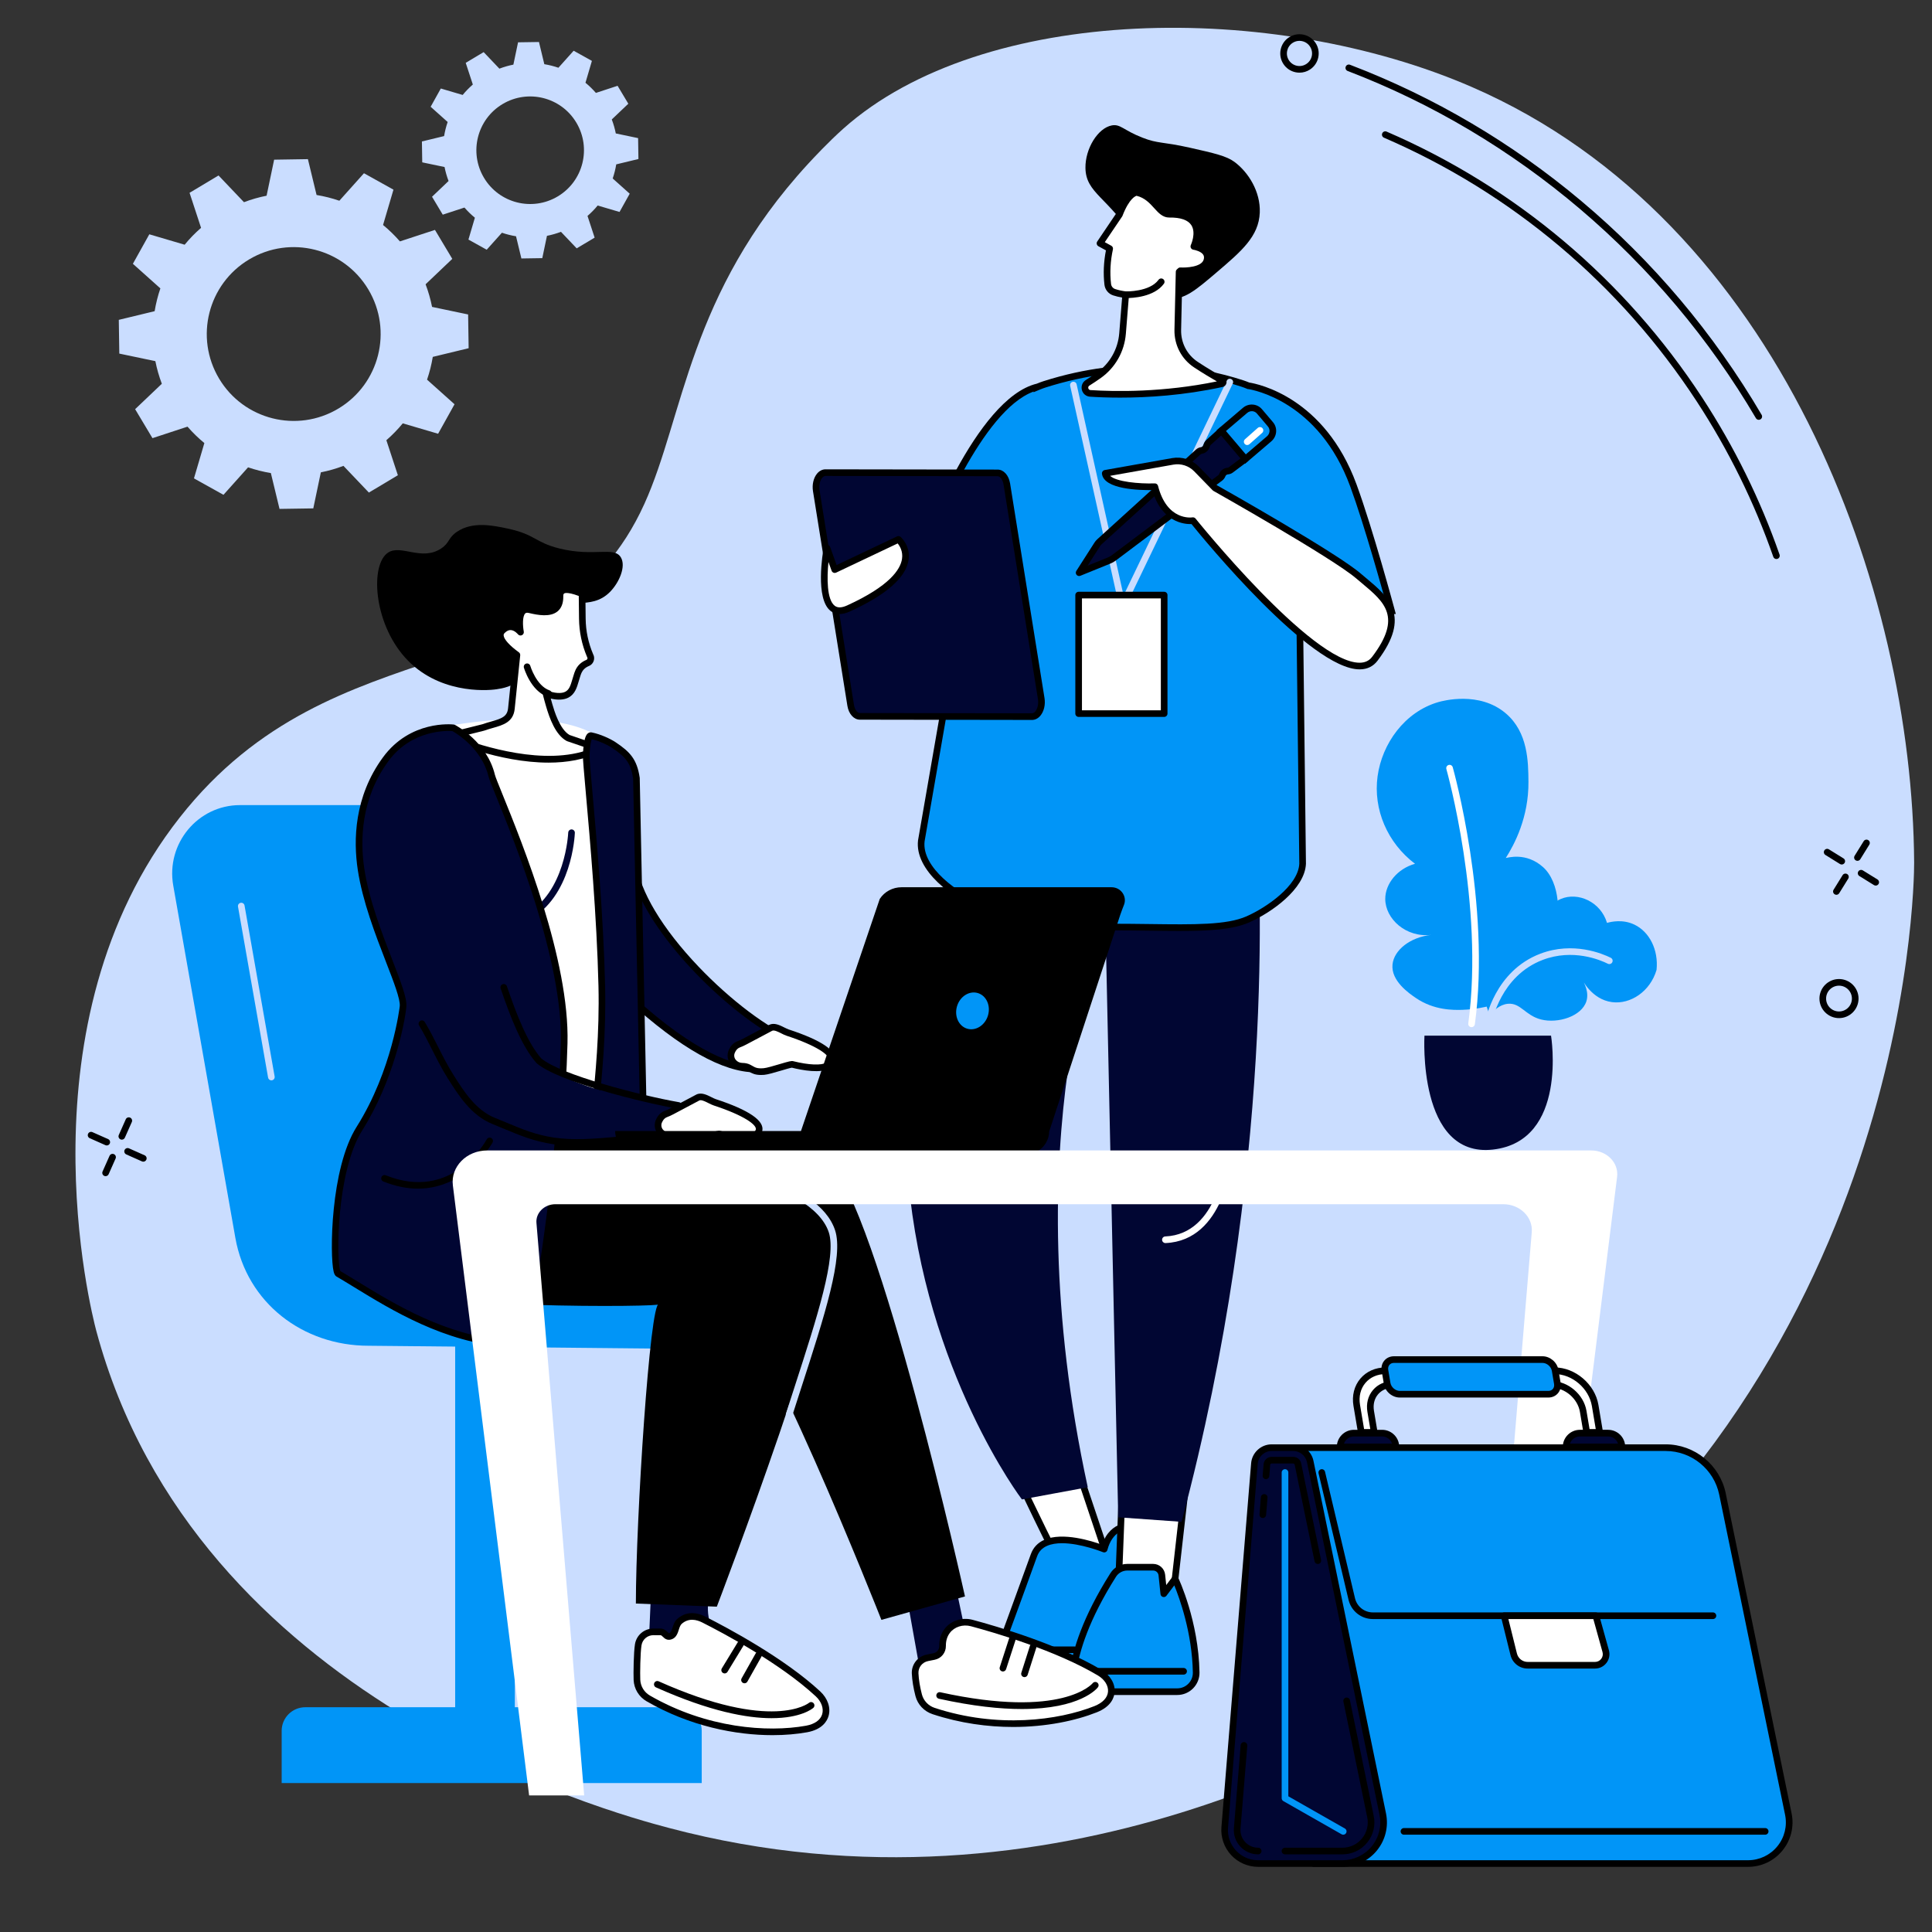 <svg xmlns="http://www.w3.org/2000/svg" xmlns:xlink="http://www.w3.org/1999/xlink" width="1080" zoomAndPan="magnify" viewBox="0 0 810 810" height="1080" preserveAspectRatio="xMidYMid meet" version="1.0"><rect x="0" y="0" width="810" height="810" fill="#333333" stroke="none"/><defs><clipPath id="id1"><path d="M 31 11 L 802.594 11 L 802.594 779 L 31 779 Z M 31 11 " clip-rule="nonzero"/></clipPath></defs><g clip-path="url(#id1)"><path fill="#caddff" d="M 606.914 708.32 C 799.953 587.902 802.574 371.504 802.512 361.586 C 801.805 247.188 746.504 92.812 617.223 36.543 C 533.691 0.18 412.238 1.773 353.664 53.852 C 347.363 59.457 340.77 66.547 338.82 68.668 C 288.621 123.25 286.801 174.586 270.156 211.258 C 232.949 293.258 141.129 259.039 75.34 342.758 C 7.59 428.965 38.262 550.117 40.363 557.938 C 81.934 712.777 255.723 759.812 280.234 766.316 C 444.195 809.828 579.164 725.633 606.914 708.32 " fill-opacity="1" fill-rule="nonzero"/></g><path fill="#000000" d="M 744.77 234.371 C 744.195 234.371 743.656 234.016 743.461 233.441 C 735.492 210.59 724.676 188.648 711.305 168.203 C 679.195 119.105 633.871 80.902 580.238 57.73 C 579.527 57.426 579.203 56.605 579.512 55.902 C 579.816 55.199 580.633 54.867 581.34 55.176 C 635.477 78.562 681.227 117.121 713.637 166.68 C 727.129 187.312 738.043 209.461 746.086 232.523 C 746.336 233.254 745.953 234.043 745.227 234.297 C 745.074 234.352 744.926 234.371 744.77 234.371 " fill-opacity="1" fill-rule="nonzero"/><path fill="#000000" d="M 737.371 176.012 C 736.895 176.012 736.434 175.762 736.176 175.324 C 696.98 108.664 636.188 56.969 565 29.754 C 564.281 29.477 563.922 28.676 564.199 27.957 C 564.473 27.234 565.277 26.879 565.996 27.152 C 601.266 40.637 633.867 59.836 662.91 84.23 C 692.965 109.473 718.422 139.641 738.57 173.91 C 738.965 174.574 738.742 175.426 738.078 175.816 C 737.859 175.941 737.617 176.012 737.371 176.012 " fill-opacity="1" fill-rule="nonzero"/><path fill="#000000" d="M 540.391 25.289 C 541.168 26.473 542.348 27.281 543.727 27.57 C 545.105 27.859 546.516 27.594 547.691 26.816 C 548.875 26.047 549.684 24.867 549.973 23.488 C 550.262 22.105 549.996 20.703 549.219 19.52 C 548.457 18.344 547.266 17.535 545.891 17.246 C 544.512 16.957 543.102 17.223 541.918 17.992 C 539.488 19.586 538.805 22.859 540.391 25.289 Z M 544.824 30.465 C 544.273 30.465 543.715 30.41 543.156 30.293 C 541.051 29.852 539.246 28.617 538.066 26.816 C 535.637 23.098 536.684 18.098 540.398 15.66 C 542.199 14.484 544.355 14.086 546.461 14.523 C 548.566 14.965 550.375 16.199 551.555 17.996 C 552.734 19.797 553.133 21.949 552.695 24.059 C 552.254 26.164 551.023 27.973 549.219 29.148 C 547.891 30.02 546.375 30.465 544.824 30.465 " fill-opacity="1" fill-rule="nonzero"/><path fill="#000000" d="M 51.074 477.805 C 50.887 477.805 50.695 477.77 50.512 477.684 C 49.809 477.371 49.492 476.551 49.805 475.852 L 52.723 469.277 C 53.035 468.57 53.855 468.258 54.562 468.57 C 55.262 468.879 55.578 469.703 55.27 470.406 L 52.348 476.98 C 52.117 477.5 51.609 477.805 51.074 477.805 " fill-opacity="1" fill-rule="nonzero"/><path fill="#000000" d="M 44.273 493.117 C 44.086 493.117 43.891 493.078 43.711 493 C 43.008 492.688 42.691 491.863 43.004 491.16 L 45.922 484.59 C 46.234 483.887 47.055 483.57 47.762 483.883 C 48.461 484.195 48.777 485.016 48.465 485.719 L 45.547 492.293 C 45.316 492.809 44.805 493.117 44.273 493.117 " fill-opacity="1" fill-rule="nonzero"/><path fill="#000000" d="M 44.762 480.234 C 44.574 480.234 44.383 480.195 44.199 480.117 L 37.625 477.195 C 36.922 476.883 36.605 476.062 36.918 475.363 C 37.23 474.656 38.051 474.34 38.754 474.656 L 45.328 477.57 C 46.031 477.887 46.348 478.707 46.035 479.41 C 45.805 479.926 45.297 480.234 44.762 480.234 " fill-opacity="1" fill-rule="nonzero"/><path fill="#000000" d="M 60.078 487.035 C 59.891 487.035 59.699 486.996 59.516 486.918 L 52.941 483.996 C 52.238 483.684 51.922 482.863 52.234 482.156 C 52.547 481.461 53.367 481.141 54.07 481.449 L 60.645 484.371 C 61.348 484.688 61.664 485.508 61.352 486.211 C 61.121 486.727 60.613 487.035 60.078 487.035 " fill-opacity="1" fill-rule="nonzero"/><path fill="#000000" d="M 778.738 360.91 C 778.492 360.91 778.242 360.844 778.008 360.703 C 777.352 360.297 777.156 359.438 777.562 358.785 L 781.352 352.676 C 781.758 352.023 782.617 351.82 783.27 352.227 C 783.922 352.625 784.125 353.484 783.715 354.137 L 779.93 360.254 C 779.66 360.676 779.203 360.91 778.738 360.91 " fill-opacity="1" fill-rule="nonzero"/><path fill="#000000" d="M 769.914 375.145 C 769.664 375.145 769.414 375.078 769.188 374.938 C 768.531 374.531 768.328 373.676 768.738 373.02 L 772.523 366.91 C 772.93 366.258 773.789 366.059 774.438 366.457 C 775.094 366.863 775.293 367.723 774.887 368.371 L 771.094 374.488 C 770.836 374.918 770.379 375.145 769.914 375.145 " fill-opacity="1" fill-rule="nonzero"/><path fill="#000000" d="M 772.156 362.449 C 771.91 362.449 771.66 362.387 771.426 362.246 L 765.316 358.449 C 764.66 358.051 764.461 357.188 764.867 356.535 C 765.273 355.887 766.133 355.684 766.781 356.09 L 772.895 359.879 C 773.547 360.281 773.75 361.141 773.344 361.797 C 773.078 362.219 772.621 362.449 772.156 362.449 " fill-opacity="1" fill-rule="nonzero"/><path fill="#000000" d="M 786.402 371.289 C 786.148 371.289 785.895 371.215 785.664 371.074 L 779.547 367.285 C 778.898 366.879 778.695 366.02 779.102 365.371 C 779.512 364.715 780.367 364.512 781.023 364.926 L 787.133 368.707 C 787.785 369.117 787.988 369.973 787.586 370.621 C 787.316 371.051 786.863 371.289 786.402 371.289 " fill-opacity="1" fill-rule="nonzero"/><path fill="#000000" d="M 771.012 413.246 C 768.027 413.246 765.602 415.672 765.602 418.652 C 765.602 421.637 768.027 424.066 771.012 424.066 C 773.996 424.066 776.422 421.637 776.422 418.652 C 776.422 415.672 773.996 413.246 771.012 413.246 Z M 771.012 426.848 C 766.496 426.848 762.812 423.172 762.812 418.652 C 762.812 414.137 766.496 410.465 771.012 410.465 C 775.527 410.465 779.203 414.137 779.203 418.652 C 779.203 423.172 775.527 426.848 771.012 426.848 " fill-opacity="1" fill-rule="nonzero"/><path fill="#caddff" d="M 210.699 43.633 C 221.391 37.242 235.242 40.727 241.633 51.41 C 248.027 62.102 244.543 75.945 233.855 82.336 C 223.164 88.73 209.316 85.246 202.922 74.562 C 196.527 63.871 200.012 50.027 210.699 43.633 Z M 181.133 82.484 L 185.629 90 L 194.723 87.02 C 196.074 88.574 197.535 89.996 199.098 91.277 L 196.395 100.441 L 204.051 104.699 L 210.434 97.574 C 212.359 98.23 214.34 98.73 216.348 99.059 L 218.598 108.363 L 227.355 108.227 L 229.316 98.875 C 231.297 98.484 233.258 97.922 235.184 97.191 L 241.781 104.125 L 249.301 99.625 L 246.316 90.535 C 247.871 89.184 249.297 87.723 250.574 86.164 L 259.742 88.863 L 264.008 81.207 L 256.875 74.828 C 257.531 72.902 258.031 70.926 258.359 68.914 L 267.664 66.664 L 267.527 57.906 L 258.172 55.945 C 257.789 53.969 257.223 52.008 256.492 50.082 L 263.426 43.484 L 258.926 35.969 L 249.836 38.953 C 248.48 37.398 247.02 35.977 245.461 34.699 L 248.16 25.527 L 240.504 21.27 L 234.121 28.402 C 232.195 27.742 230.219 27.242 228.211 26.914 L 225.961 17.609 L 217.199 17.742 L 215.238 27.098 C 213.262 27.484 211.297 28.051 209.371 28.781 L 202.773 21.848 L 195.254 26.348 L 198.238 35.438 C 196.684 36.789 195.262 38.246 193.98 39.809 L 184.812 37.109 L 180.551 44.762 L 187.684 51.145 C 187.023 53.07 186.527 55.047 186.195 57.055 L 176.891 59.309 L 177.027 68.066 L 186.383 70.023 C 186.77 72.004 187.332 73.961 188.062 75.891 L 181.133 82.484 " fill-opacity="1" fill-rule="nonzero"/><path fill="#caddff" d="M 104.434 108.773 C 121.707 98.445 144.086 104.07 154.418 121.34 C 164.75 138.609 159.121 160.984 141.848 171.312 C 124.574 181.641 102.195 176.016 91.863 158.746 C 81.531 141.477 87.16 119.105 104.434 108.773 Z M 56.656 171.551 L 63.922 183.699 L 78.613 178.879 C 80.801 181.391 83.16 183.691 85.68 185.754 L 81.32 200.566 L 93.691 207.453 L 104.004 195.934 C 107.117 196.992 110.312 197.797 113.559 198.332 L 117.191 213.359 L 131.348 213.145 L 134.516 198.031 C 137.711 197.402 140.883 196.496 143.996 195.32 L 154.656 206.512 L 166.809 199.246 L 161.984 184.562 C 164.5 182.371 166.797 180.012 168.863 177.492 L 183.68 181.852 L 190.566 169.488 L 179.043 159.172 C 180.105 156.062 180.91 152.871 181.445 149.625 L 196.48 145.988 L 196.262 131.84 L 181.145 128.672 C 180.516 125.473 179.605 122.305 178.43 119.191 L 189.625 108.531 L 182.359 96.387 L 167.668 101.207 C 165.48 98.699 163.121 96.398 160.598 94.328 L 164.961 79.516 L 152.594 72.633 L 142.277 84.156 C 139.164 83.09 135.969 82.285 132.723 81.75 L 129.09 66.723 L 114.934 66.945 L 111.77 82.055 C 108.57 82.68 105.398 83.586 102.285 84.77 L 91.621 73.57 L 79.473 80.836 L 84.297 95.523 C 81.781 97.711 79.48 100.074 77.418 102.598 L 62.602 98.23 L 55.715 110.598 L 67.238 120.91 C 66.176 124.02 65.371 127.219 64.836 130.465 L 49.805 134.098 L 50.02 148.246 L 65.137 151.414 C 65.766 154.609 66.672 157.781 67.852 160.895 L 56.656 171.551 " fill-opacity="1" fill-rule="nonzero"/><path fill="#ffffff" d="M 450.195 611.004 L 466.723 660.301 C 466.723 660.301 448.723 658.766 447 659.102 C 445.281 659.438 424.227 614.145 424.227 614.145 L 450.195 611.004 " fill-opacity="1" fill-rule="nonzero"/><path fill="#000000" d="M 446.773 657.723 C 446.762 657.727 446.746 657.734 446.738 657.734 C 446.746 657.734 446.762 657.727 446.773 657.723 Z M 447.965 657.668 C 451.34 657.668 459.945 658.34 464.734 658.734 L 449.242 612.52 L 426.297 615.293 C 433.617 630.988 444.938 654.461 447.453 657.676 C 447.609 657.672 447.777 657.668 447.965 657.668 Z M 466.723 661.688 C 466.688 661.688 466.645 661.688 466.605 661.684 C 458.094 660.961 448.414 660.293 447.258 660.465 C 445.902 660.738 445.145 660.883 433.719 637.355 C 428.297 626.191 423.02 614.844 422.965 614.73 C 422.777 614.324 422.797 613.855 423.012 613.465 C 423.23 613.078 423.617 612.812 424.059 612.762 L 450.031 609.621 C 450.691 609.551 451.309 609.934 451.52 610.562 L 468.043 659.855 C 468.191 660.301 468.109 660.793 467.816 661.156 C 467.555 661.496 467.148 661.688 466.723 661.688 " fill-opacity="1" fill-rule="nonzero"/><path fill="#0195f7" d="M 462.938 649.469 C 462.938 649.469 438.086 639.277 433.488 652.062 C 427.645 668.32 418.504 693.133 418.504 693.133 C 416.953 697.449 419.934 702.055 424.504 702.426 C 433.59 703.152 447.137 703.746 453.445 701.531 C 463.41 698.035 479.941 666.508 479.941 666.508 L 474.844 639.684 C 474.844 639.684 465.832 638.414 462.938 649.469 " fill-opacity="1" fill-rule="nonzero"/><path fill="#000000" d="M 445.25 647 C 442.949 647 440.766 647.316 438.941 648.129 C 436.895 649.043 435.539 650.48 434.797 652.535 C 429.02 668.613 419.902 693.363 419.812 693.613 C 419.227 695.246 419.426 697.035 420.375 698.5 C 421.32 699.973 422.871 700.898 424.617 701.035 C 438.277 702.137 448.352 701.844 452.988 700.219 C 460.609 697.543 473.75 675.23 478.484 666.289 L 473.688 641.027 C 471.508 641.098 466.305 642.102 464.285 649.816 C 464.184 650.203 463.922 650.531 463.562 650.707 C 463.199 650.891 462.781 650.902 462.414 650.75 C 462.293 650.703 453.129 647 445.25 647 Z M 439.141 704.473 C 434.188 704.473 428.949 704.176 424.395 703.809 C 421.777 703.598 419.457 702.215 418.039 700.008 C 416.617 697.809 416.309 695.133 417.195 692.66 C 417.289 692.402 426.402 667.66 432.18 651.594 C 433.176 648.828 435.07 646.801 437.812 645.586 C 445.496 642.172 457.836 646.102 462.039 647.633 C 465.617 637.113 474.941 638.293 475.043 638.305 C 475.633 638.391 476.102 638.84 476.211 639.426 L 481.309 666.246 C 481.371 666.559 481.32 666.879 481.176 667.156 C 480.488 668.461 464.27 699.207 453.91 702.84 C 450.445 704.059 444.992 704.473 439.141 704.473 " fill-opacity="1" fill-rule="nonzero"/><path fill="#000000" d="M 450.398 693.074 L 424.871 693.074 C 424.102 693.074 423.477 692.449 423.477 691.684 C 423.477 690.914 424.102 690.293 424.871 690.293 L 450.398 690.293 C 451.164 690.293 451.789 690.914 451.789 691.684 C 451.789 692.449 451.164 693.074 450.398 693.074 " fill-opacity="1" fill-rule="nonzero"/><path fill="#ffffff" d="M 497.059 623.117 L 491.441 672.703 L 468.855 666.508 L 470.594 621.828 L 497.059 623.117 " fill-opacity="1" fill-rule="nonzero"/><path fill="#000000" d="M 470.285 665.461 L 490.242 670.93 L 495.508 624.434 L 471.926 623.289 Z M 491.441 674.09 C 491.32 674.09 491.195 674.078 491.074 674.047 L 468.488 667.852 C 467.859 667.676 467.441 667.102 467.465 666.453 L 469.203 621.773 C 469.215 621.402 469.379 621.055 469.652 620.801 C 469.926 620.555 470.293 620.43 470.66 620.438 L 497.125 621.727 C 497.508 621.742 497.867 621.922 498.117 622.215 C 498.363 622.504 498.48 622.887 498.441 623.27 L 492.824 672.859 C 492.777 673.262 492.559 673.625 492.223 673.855 C 491.992 674.012 491.715 674.09 491.441 674.09 " fill-opacity="1" fill-rule="nonzero"/><path fill="#0195f7" d="M 493.574 709.238 L 457.832 709.238 C 452.996 709.238 449.285 704.949 449.992 700.168 C 451.18 692.098 455.07 678.711 466.723 660.301 C 467.996 658.289 470.219 657.066 472.598 657.066 L 483.465 657.066 C 485.344 657.066 486.914 658.48 487.105 660.344 L 487.926 668.188 L 492.66 661.938 C 492.66 661.938 501.109 679.727 501.5 701.168 C 501.586 705.598 498.008 709.238 493.574 709.238 " fill-opacity="1" fill-rule="nonzero"/><path fill="#000000" d="M 472.598 658.457 C 470.711 658.457 468.906 659.449 467.898 661.039 C 456.344 679.301 452.527 692.508 451.367 700.371 C 451.09 702.25 451.641 704.145 452.879 705.582 C 454.125 707.02 455.926 707.848 457.832 707.848 L 493.574 707.848 C 495.34 707.848 497 707.152 498.242 705.883 C 499.48 704.625 500.145 702.957 500.109 701.195 C 499.805 684.543 494.512 669.992 492.332 664.68 L 489.039 669.023 C 488.695 669.484 488.109 669.68 487.551 669.527 C 487.008 669.375 486.605 668.898 486.543 668.332 L 485.727 660.488 C 485.605 659.332 484.633 658.457 483.465 658.457 Z M 493.574 710.629 L 457.832 710.629 C 455.117 710.629 452.547 709.449 450.773 707.398 C 449.004 705.348 448.219 702.641 448.613 699.965 C 449.812 691.836 453.727 678.23 465.547 659.555 C 467.086 657.125 469.719 655.676 472.598 655.676 L 483.465 655.676 C 486.062 655.676 488.223 657.617 488.492 660.203 L 488.945 664.539 L 491.551 661.102 C 491.848 660.711 492.316 660.508 492.805 660.555 C 493.285 660.602 493.707 660.902 493.918 661.344 C 494.27 662.078 502.496 679.648 502.895 701.145 C 502.938 703.66 501.992 706.035 500.23 707.836 C 498.457 709.637 496.094 710.629 493.574 710.629 " fill-opacity="1" fill-rule="nonzero"/><path fill="#000000" d="M 496.234 702.086 L 453.445 702.086 C 452.68 702.086 452.059 701.465 452.059 700.695 C 452.059 699.93 452.68 699.305 453.445 699.305 L 496.234 699.305 C 497 699.305 497.621 699.93 497.621 700.695 C 497.621 701.465 497 702.086 496.234 702.086 " fill-opacity="1" fill-rule="nonzero"/><path fill="#010633" d="M 412.219 325.309 C 413.16 323.023 415.055 321.273 417.41 320.531 C 430.484 316.434 476.043 305.633 522.953 335.703 C 525.164 337.125 526.582 339.504 526.766 342.125 C 528.465 365.957 534.785 490.531 495.367 638.031 L 468.816 636.137 L 463.402 383.945 C 463.402 383.945 424.07 476.402 456.051 623.539 L 428.438 628.637 C 428.438 628.637 388.02 575.508 380.781 494.32 C 374.379 422.504 405.059 342.754 412.219 325.309 " fill-opacity="1" fill-rule="nonzero"/><path fill="#ffffff" d="M 488.602 521.164 C 487.859 521.164 487.246 520.578 487.211 519.836 C 487.18 519.066 487.777 518.414 488.543 518.383 C 510.941 517.418 513.539 486.109 513.566 485.789 C 513.625 485.023 514.301 484.457 515.055 484.512 C 515.82 484.566 516.398 485.234 516.34 486 C 516.312 486.344 513.508 520.09 488.664 521.164 C 488.645 521.164 488.621 521.164 488.602 521.164 " fill-opacity="1" fill-rule="nonzero"/><path fill="#000000" d="M 490.348 124.801 C 496 126.211 501.531 121.492 510.098 114.18 C 520.52 105.293 527.781 99.094 528.168 89.113 C 528.504 80.359 523.41 72.219 517.543 67.875 C 514.172 65.379 509.066 64.23 498.848 61.926 C 487.156 59.293 485.652 60.336 478.875 57.68 C 470.988 54.59 469.75 51.898 466.129 52.582 C 460.254 53.688 454.965 62.344 455.078 70.422 C 455.238 81.113 464.75 82.715 475.477 100.164 C 484.441 114.738 483.641 123.129 490.348 124.801 " fill-opacity="1" fill-rule="nonzero"/><path fill="#0195f7" d="M 583.395 256.031 C 583.395 256.031 574.352 222.418 567.414 203.523 C 553.391 165.32 523.395 161.723 523.391 161.723 C 522.547 161.371 521.688 161.051 520.812 160.766 C 501.727 154.539 472.66 150.074 437.906 161.141 C 436.938 161.445 435.992 161.812 435.07 162.199 L 435.074 162.191 C 409.73 168.207 387.133 230.781 387.133 230.781 L 405.578 241.352 L 386.273 352.484 C 384.875 364.328 400.707 375.848 411.871 380.074 C 423.523 384.492 441.145 388.668 466.09 388.668 C 492.84 388.668 512.273 390.223 523.121 385.469 C 532.125 381.527 545.68 371.996 546.133 362.176 L 544.883 255.852 L 583.395 256.031 " fill-opacity="1" fill-rule="nonzero"/><path fill="#000000" d="M 388.848 230.172 L 407.113 240.633 L 387.641 352.723 C 386.355 363.602 401.629 374.715 412.359 378.781 C 427.25 384.418 445.332 387.281 466.086 387.281 C 471.715 387.281 476.93 387.348 481.98 387.41 C 500.73 387.656 514.266 387.828 522.559 384.199 C 530.906 380.543 544.312 371.316 544.738 362.113 L 543.477 254.461 L 581.566 254.637 C 579.613 247.473 572.039 220.16 566.109 204.004 C 552.895 168.012 524.914 163.359 523.289 163.117 L 523.105 163.117 L 522.848 163.012 C 522.031 162.672 521.199 162.359 520.375 162.09 C 502.156 156.145 473.133 151.391 438.32 162.473 C 437.496 162.734 436.629 163.055 435.605 163.488 L 433.312 164.453 L 433.355 164.156 C 411.633 172.043 391.902 222.102 388.848 230.172 Z M 494.395 390.309 C 490.527 390.309 486.379 390.254 481.945 390.195 C 476.906 390.133 471.691 390.062 466.086 390.062 C 444.992 390.062 426.586 387.145 411.375 381.383 C 399.484 376.875 383.398 364.887 384.891 352.324 L 404.039 242.074 L 385.43 231.414 L 385.82 230.316 C 386.758 227.734 408.941 167.043 434.695 160.852 C 435.727 160.426 436.617 160.09 437.48 159.816 C 472.996 148.512 502.629 153.375 521.238 159.445 C 522.09 159.723 522.949 160.039 523.793 160.391 C 527.496 160.961 555.355 166.641 568.719 203.047 C 575.598 221.785 584.637 255.34 584.734 255.676 L 585.207 257.434 L 546.289 257.254 L 547.523 362.168 C 547.027 372.773 532.992 382.672 523.676 386.746 C 516.887 389.719 507.176 390.309 494.395 390.309 " fill-opacity="1" fill-rule="nonzero"/><path fill="#010633" d="M 432.672 300.441 L 360.508 300.336 C 358.68 300.336 357.086 298.418 356.652 295.703 L 342.223 205.707 C 341.605 201.867 343.512 198.148 346.094 198.156 L 418.254 198.266 C 420.086 198.266 421.68 200.176 422.113 202.898 L 436.547 292.887 C 437.16 296.734 435.254 300.445 432.672 300.441 " fill-opacity="1" fill-rule="nonzero"/><path fill="#000000" d="M 432.668 299.055 L 432.672 299.055 C 433.258 299.055 433.734 298.645 434.027 298.297 C 434.852 297.332 435.531 295.355 435.164 293.109 L 420.738 203.121 C 420.426 201.148 419.355 199.66 418.254 199.652 L 346.094 199.547 L 346.09 199.547 C 345.5 199.547 345.031 199.957 344.734 200.305 C 343.906 201.273 343.234 203.25 343.594 205.492 L 358.023 295.484 C 358.336 297.457 359.406 298.945 360.508 298.949 Z M 432.672 301.84 C 432.668 301.84 432.668 301.84 432.664 301.84 L 360.504 301.727 C 357.973 301.723 355.82 299.34 355.273 295.926 L 340.848 205.93 C 340.402 203.148 341.078 200.301 342.613 198.496 C 343.574 197.379 344.805 196.766 346.09 196.766 C 346.094 196.766 346.094 196.766 346.098 196.766 L 418.262 196.875 C 420.789 196.879 422.945 199.27 423.484 202.68 L 437.914 292.672 C 438.363 295.453 437.68 298.305 436.148 300.102 C 435.191 301.227 433.957 301.84 432.672 301.84 " fill-opacity="1" fill-rule="nonzero"/><path fill="#ffffff" d="M 346.715 229.777 L 349.965 238.816 L 376.664 226.152 C 376.664 226.152 391.316 238.879 355.73 255.102 C 340.898 261.859 346.715 229.777 346.715 229.777 " fill-opacity="1" fill-rule="nonzero"/><path fill="#000000" d="M 347.332 235.598 C 346.676 242.285 346.609 251.363 349.953 253.965 C 351.176 254.91 352.875 254.867 355.156 253.832 C 372.977 245.711 377.508 238.742 378.172 234.328 C 378.648 231.164 377.211 228.891 376.352 227.84 L 350.562 240.07 C 350.203 240.234 349.797 240.246 349.434 240.098 C 349.074 239.949 348.789 239.652 348.656 239.281 Z M 352.016 257.43 C 350.594 257.43 349.332 257.004 348.246 256.156 C 341.664 251.039 344.949 231.711 345.348 229.523 C 345.461 228.906 345.977 228.438 346.605 228.383 C 347.238 228.344 347.816 228.707 348.027 229.301 L 350.754 236.898 L 376.074 224.895 C 376.57 224.656 377.164 224.738 377.582 225.098 C 377.75 225.25 381.785 228.82 380.93 234.68 C 379.859 242.113 371.574 249.406 356.309 256.363 C 354.746 257.074 353.312 257.43 352.016 257.43 " fill-opacity="1" fill-rule="nonzero"/><path fill="#caddff" d="M 469.602 250.961 C 468.965 250.961 468.395 250.523 468.25 249.871 L 448.668 161.742 C 448.504 160.992 448.977 160.25 449.723 160.086 C 450.473 159.91 451.219 160.387 451.387 161.137 L 470.965 249.266 C 471.129 250.02 470.656 250.762 469.906 250.93 C 469.809 250.953 469.707 250.961 469.602 250.961 " fill-opacity="1" fill-rule="nonzero"/><path fill="#caddff" d="M 471.727 252.852 C 471.523 252.852 471.32 252.809 471.121 252.715 C 470.434 252.379 470.137 251.547 470.477 250.855 L 514.352 159.582 C 514.684 158.891 515.52 158.594 516.211 158.934 C 516.898 159.266 517.191 160.094 516.855 160.789 L 472.98 252.062 C 472.746 252.559 472.242 252.852 471.727 252.852 " fill-opacity="1" fill-rule="nonzero"/><path fill="#010633" d="M 522.188 192.379 L 512.27 180.41 L 506.707 185.48 C 506.398 185.758 506.168 186.105 506.016 186.492 L 505.75 187.195 C 505.422 188.074 504.637 188.715 503.707 188.859 C 503.199 188.934 502.73 189.164 502.348 189.512 L 460.941 227.145 C 460.598 227.461 460.297 227.812 460.051 228.203 L 452.43 240.109 L 465.023 235 C 465.711 234.723 466.352 234.352 466.945 233.906 L 511.574 200.363 C 511.953 200.078 512.25 199.691 512.43 199.254 L 512.473 199.145 C 512.816 198.297 513.578 197.688 514.477 197.539 L 514.926 197.469 C 515.348 197.398 515.738 197.23 516.078 196.973 L 522.188 192.379 " fill-opacity="1" fill-rule="nonzero"/><path fill="#000000" d="M 512.133 182.418 L 507.641 186.508 C 507.5 186.637 507.391 186.801 507.316 186.98 L 507.059 187.688 C 506.547 189.035 505.34 190.016 503.918 190.234 C 503.68 190.273 503.461 190.375 503.281 190.535 L 461.879 228.176 C 461.629 228.406 461.406 228.664 461.227 228.953 L 455.957 237.172 L 464.5 233.707 C 465.074 233.477 465.617 233.168 466.113 232.793 L 510.738 199.246 C 510.918 199.117 511.059 198.934 511.137 198.73 L 511.188 198.613 C 511.707 197.332 512.883 196.391 514.254 196.168 L 514.707 196.094 C 514.902 196.062 515.09 195.98 515.242 195.863 L 520.188 192.148 Z M 452.43 241.496 C 452.023 241.496 451.625 241.32 451.355 240.996 C 450.973 240.531 450.93 239.867 451.258 239.355 L 458.879 227.453 C 459.199 226.957 459.578 226.512 460.008 226.117 L 501.41 188.48 C 501.996 187.949 502.719 187.602 503.5 187.484 C 503.934 187.422 504.297 187.117 504.453 186.703 L 504.715 186 C 504.941 185.41 505.301 184.879 505.77 184.449 L 511.34 179.379 C 511.625 179.125 512 178.996 512.371 179.023 C 512.754 179.047 513.102 179.23 513.348 179.52 L 523.262 191.496 C 523.504 191.789 523.617 192.164 523.574 192.547 C 523.531 192.922 523.332 193.266 523.027 193.492 L 516.914 198.09 C 516.398 198.477 515.797 198.738 515.152 198.84 L 514.699 198.91 C 514.277 198.98 513.922 199.266 513.766 199.664 L 513.719 199.777 C 513.445 200.449 512.992 201.035 512.406 201.477 L 467.785 235.016 C 467.098 235.535 466.344 235.961 465.543 236.285 L 452.949 241.398 C 452.781 241.465 452.605 241.496 452.43 241.496 " fill-opacity="1" fill-rule="nonzero"/><path fill="#0195f7" d="M 521.988 172.051 L 512.039 180.543 L 522.156 192.461 L 532.105 183.969 C 533.93 182.414 534.176 179.703 532.66 177.918 L 528.031 172.469 C 526.52 170.68 523.812 170.496 521.988 172.051 " fill-opacity="1" fill-rule="nonzero"/><path fill="#000000" d="M 513.996 180.707 L 522.309 190.5 L 531.195 182.914 C 532.434 181.859 532.613 180.02 531.598 178.824 L 526.969 173.375 C 526.488 172.805 525.812 172.457 525.066 172.398 C 524.27 172.34 523.504 172.59 522.891 173.117 Z M 521.996 194.43 L 510.078 180.391 L 521.086 171 C 522.262 169.992 523.754 169.5 525.281 169.625 C 526.773 169.746 528.133 170.441 529.09 171.574 L 533.719 177.02 C 535.727 179.387 535.406 182.984 533.004 185.031 L 521.996 194.43 " fill-opacity="1" fill-rule="nonzero"/><path fill="#ffffff" d="M 522.895 186.586 C 522.508 186.586 522.125 186.43 521.852 186.117 C 521.34 185.543 521.391 184.664 521.973 184.156 L 527.324 179.406 C 527.902 178.895 528.781 178.949 529.289 179.523 C 529.801 180.098 529.75 180.977 529.172 181.484 L 523.816 186.238 C 523.551 186.469 523.223 186.586 522.895 186.586 " fill-opacity="1" fill-rule="nonzero"/><path fill="#ffffff" d="M 509.422 204.598 C 509.422 204.598 559.262 232.668 569.539 241.477 C 579.816 250.285 590.961 256.969 576.434 276.172 C 561.895 295.367 500.168 218.285 500.168 218.285 C 500.168 218.285 488.289 220.234 484.164 204.051 C 484.164 204.051 464.102 204.738 463.391 198.445 L 491.684 193.43 C 495.344 192.777 499.086 193.98 501.68 196.645 L 509.422 204.598 " fill-opacity="1" fill-rule="nonzero"/><path fill="#000000" d="M 500.16 216.898 C 500.578 216.898 500.988 217.086 501.25 217.418 C 501.738 218.023 549.883 277.844 570.004 277.852 C 570.047 277.852 570.094 277.852 570.141 277.852 C 572.363 277.82 574.059 276.996 575.316 275.332 C 587.93 258.676 580.469 252.445 571.035 244.555 C 570.23 243.891 569.426 243.219 568.629 242.531 C 558.578 233.914 509.23 206.09 508.738 205.809 C 508.617 205.746 508.512 205.664 508.418 205.566 L 500.68 197.617 C 498.406 195.285 495.137 194.227 491.922 194.801 L 465.426 199.496 C 468.016 201.992 477.512 202.887 484.113 202.664 C 484.762 202.625 485.352 203.082 485.512 203.707 C 489.254 218.387 499.512 216.98 499.949 216.91 C 500.023 216.902 500.09 216.898 500.16 216.898 Z M 570.02 280.633 C 549.426 280.637 504.875 226.328 499.543 219.723 C 496.629 219.816 487.039 219.082 483.109 205.473 C 477.922 205.547 462.758 205.234 462 198.602 C 461.922 197.867 462.418 197.203 463.141 197.074 L 491.438 192.059 C 495.559 191.332 499.758 192.684 502.676 195.676 L 510.277 203.484 C 514.031 205.598 560.383 231.801 570.441 240.422 C 571.238 241.102 572.027 241.766 572.816 242.422 C 582.129 250.195 591.75 258.238 577.535 277.012 C 575.75 279.371 573.27 280.594 570.176 280.633 C 570.125 280.633 570.074 280.633 570.02 280.633 " fill-opacity="1" fill-rule="nonzero"/><path fill="#ffffff" d="M 488.082 299.18 L 452.227 299.18 L 452.227 249.492 L 488.082 249.492 L 488.082 299.18 " fill-opacity="1" fill-rule="nonzero"/><path fill="#000000" d="M 453.617 297.789 L 486.691 297.789 L 486.691 250.887 L 453.617 250.887 Z M 488.082 300.57 L 452.227 300.57 C 451.461 300.57 450.836 299.945 450.836 299.18 L 450.836 249.492 C 450.836 248.727 451.461 248.102 452.227 248.102 L 488.082 248.102 C 488.852 248.102 489.473 248.727 489.473 249.492 L 489.473 299.18 C 489.473 299.945 488.852 300.57 488.082 300.57 " fill-opacity="1" fill-rule="nonzero"/><path fill="#ffffff" d="M 501.379 152.875 C 496.504 149.645 493.656 144.113 493.789 138.262 L 494.348 113.988 C 494.508 113.832 494.676 113.684 494.832 113.527 C 494.832 113.527 504.562 114.18 505.98 109.223 C 507.402 104.27 500.523 103.32 500.523 103.32 C 500.523 103.32 507.02 89.652 490.215 89.816 C 485.695 89.855 484.082 82.379 476.684 80.699 C 476.684 80.699 473.02 80.387 469.309 89.992 L 461.18 102.016 L 465.238 104.246 C 464.242 108.82 463.809 113.863 464.422 119.215 C 464.602 120.754 465.656 122.043 467.137 122.523 C 468.355 122.918 470.004 123.336 471.945 123.566 L 470.637 139.816 C 470.066 146.871 466.406 153.336 460.617 157.406 C 459.004 158.551 457.418 159.594 455.977 160.504 C 454.004 161.75 454.773 164.789 457.102 164.934 C 467.84 165.625 488.926 165.965 512.297 160.883 C 512.906 160.75 513.031 159.93 512.488 159.625 C 510.172 158.312 505.617 155.68 501.379 152.875 " fill-opacity="1" fill-rule="nonzero"/><path fill="#000000" d="M 463.188 101.527 L 465.91 103.023 C 466.453 103.316 466.734 103.934 466.598 104.539 C 465.531 109.441 465.262 114.32 465.809 119.047 C 465.922 120.047 466.613 120.891 467.566 121.195 C 469.023 121.664 470.551 121.996 472.105 122.18 C 472.852 122.266 473.391 122.922 473.332 123.676 L 472.023 139.918 C 471.418 147.438 467.555 154.23 461.422 158.547 C 459.941 159.586 458.363 160.641 456.723 161.676 C 456.141 162.043 456.238 162.621 456.281 162.785 C 456.324 162.949 456.52 163.5 457.191 163.543 C 467.402 164.199 487.625 164.57 510.188 159.906 C 507.664 158.453 504.027 156.289 500.621 154.031 C 495.328 150.527 492.258 144.625 492.398 138.23 L 492.957 113.949 C 492.965 113.57 493.129 113.215 493.406 112.961 L 493.887 112.516 C 494.164 112.246 494.547 112.113 494.93 112.137 C 497.164 112.281 503.746 111.988 504.648 108.836 C 504.883 108.008 504.824 107.352 504.449 106.773 C 503.566 105.422 501.117 104.805 500.328 104.695 C 499.895 104.633 499.512 104.367 499.301 103.977 C 499.094 103.586 499.078 103.121 499.27 102.719 C 499.289 102.672 501.586 97.699 499.48 94.41 C 498.082 92.23 494.941 91.137 490.23 91.203 C 490.211 91.203 490.191 91.203 490.172 91.203 C 487.465 91.203 485.715 89.273 483.863 87.227 C 482.031 85.203 479.957 82.918 476.531 82.09 C 476.219 82.164 473.535 82.922 470.605 90.488 C 470.57 90.586 470.52 90.676 470.465 90.762 Z M 469.625 166.707 C 464.57 166.707 460.281 166.531 457.016 166.316 C 455.344 166.211 454 165.094 453.582 163.473 C 453.172 161.852 453.816 160.223 455.23 159.328 C 456.836 158.312 458.371 157.289 459.824 156.27 C 465.273 152.43 468.711 146.387 469.25 139.695 L 470.449 124.754 C 469.176 124.535 467.918 124.234 466.707 123.844 C 464.719 123.203 463.281 121.441 463.043 119.367 C 462.5 114.668 462.719 109.824 463.668 104.965 L 460.512 103.234 C 460.168 103.043 459.922 102.723 459.828 102.34 C 459.734 101.965 459.805 101.559 460.031 101.238 L 468.07 89.332 C 471.941 79.418 476.016 79.242 476.801 79.309 C 476.867 79.316 476.93 79.324 476.992 79.34 C 481.359 80.328 483.887 83.121 485.922 85.359 C 487.652 87.266 488.758 88.43 490.203 88.418 C 495.961 88.355 499.883 89.879 501.832 92.926 C 503.891 96.148 503.09 100.145 502.391 102.324 C 503.789 102.75 505.703 103.609 506.781 105.258 C 507.594 106.508 507.777 108.008 507.324 109.602 C 505.891 114.621 498.516 114.984 495.719 114.949 L 495.188 138.293 C 495.062 143.723 497.668 148.738 502.156 151.711 C 506.324 154.473 510.855 157.098 513.18 158.41 C 513.934 158.836 514.34 159.664 514.207 160.523 C 514.078 161.375 513.445 162.055 512.598 162.234 C 496.25 165.797 480.996 166.707 469.625 166.707 " fill-opacity="1" fill-rule="nonzero"/><path fill="#ffffff" d="M 471.945 123.566 C 471.945 123.566 482.605 123.941 486.836 118.141 L 471.945 123.566 " fill-opacity="1" fill-rule="nonzero"/><path fill="#000000" d="M 472.391 124.961 C 472.113 124.961 471.945 124.957 471.895 124.953 C 471.129 124.926 470.527 124.285 470.551 123.512 C 470.582 122.746 471.23 122.125 471.992 122.172 C 472.082 122.176 481.973 122.441 485.719 117.312 C 486.168 116.695 487.039 116.562 487.664 117.012 C 488.281 117.465 488.418 118.336 487.969 118.957 C 483.844 124.605 474.641 124.961 472.391 124.961 " fill-opacity="1" fill-rule="nonzero"/><path fill="#0195f7" d="M 306.562 565.723 L 154.5 564.211 C 127.004 564.211 103.484 546.262 98.668 518.941 L 72.637 371.285 C 69.535 353.691 82.938 337.543 100.645 337.543 L 199.863 337.543 L 306.562 565.723 " fill-opacity="1" fill-rule="nonzero"/><path fill="#0195f7" d="M 215.848 746.266 L 190.828 746.266 L 190.828 563.945 L 215.848 564.902 L 215.848 746.266 " fill-opacity="1" fill-rule="nonzero"/><path fill="#0195f7" d="M 284.309 715.766 L 127.984 715.766 C 122.52 715.766 118.09 720.195 118.09 725.656 L 118.09 747.547 L 294.203 747.547 L 294.203 725.656 C 294.203 720.195 289.773 715.766 284.309 715.766 " fill-opacity="1" fill-rule="nonzero"/><path fill="#caddff" d="M 113.77 452.945 C 113.105 452.945 112.52 452.469 112.398 451.793 L 99.785 380.113 C 99.652 379.355 100.156 378.637 100.914 378.504 C 101.672 378.367 102.391 378.879 102.523 379.633 L 115.141 451.312 C 115.273 452.07 114.77 452.789 114.012 452.926 C 113.93 452.938 113.852 452.945 113.77 452.945 " fill-opacity="1" fill-rule="nonzero"/><path fill="#010633" d="M 399.223 657.316 C 399.012 658.184 409.191 704.754 409.191 704.754 L 385.793 700.836 L 378.746 661.461 L 399.223 657.316 " fill-opacity="1" fill-rule="nonzero"/><path fill="#ffffff" d="M 395.172 690.09 C 395.145 688.215 395.531 685.887 397.09 683.801 C 399.441 680.66 403.605 679.441 407.422 680.469 C 416.973 683.023 443.199 690.617 461.02 701.258 C 467.316 705.016 468.426 712.988 459.348 716.59 C 444.469 722.496 418.344 726.207 391.457 717.371 C 388.371 716.355 385.977 713.863 385.16 710.727 C 384.492 708.164 383.828 704.887 383.676 701.582 C 383.531 698.43 385.746 695.668 388.844 695.047 L 391.629 694.488 C 393.727 694.066 395.207 692.223 395.172 690.09 " fill-opacity="1" fill-rule="nonzero"/><path fill="#000000" d="M 396.566 690.066 C 396.605 692.867 394.645 695.301 391.91 695.852 L 389.117 696.41 C 386.656 696.902 384.953 699.055 385.066 701.52 C 385.191 704.203 385.676 707.18 386.508 710.375 C 387.203 713.047 389.215 715.168 391.891 716.047 C 418.121 724.668 443.672 721.312 458.832 715.297 C 462.312 713.918 464.336 711.766 464.543 709.242 C 464.746 706.734 463.121 704.133 460.305 702.453 C 442.801 692.004 417.238 684.535 407.062 681.809 C 403.699 680.906 400.141 682.043 398.203 684.633 C 397.086 686.133 396.535 687.961 396.566 690.066 Z M 424.758 724.039 C 414.176 724.039 402.66 722.516 391.027 718.691 C 387.441 717.516 384.75 714.668 383.812 711.078 C 382.934 707.691 382.422 704.52 382.285 701.645 C 382.109 697.801 384.754 694.449 388.57 693.684 L 391.359 693.125 C 392.785 692.836 393.805 691.57 393.781 690.105 C 393.742 687.414 394.5 684.941 395.977 682.973 C 398.586 679.477 403.332 677.926 407.785 679.121 C 418.074 681.879 443.93 689.434 461.73 700.062 C 465.465 702.289 467.605 705.895 467.316 709.465 C 467.145 711.57 465.953 715.469 459.855 717.883 C 450.992 721.402 438.676 724.039 424.758 724.039 " fill-opacity="1" fill-rule="nonzero"/><path fill="#000000" d="M 428.402 716.516 C 419.375 716.516 407.977 715.355 393.645 712.207 C 392.895 712.043 392.418 711.301 392.586 710.551 C 392.75 709.797 393.488 709.32 394.242 709.488 C 445.551 720.754 457.984 705.855 458.102 705.699 C 458.574 705.102 459.449 704.988 460.051 705.453 C 460.652 705.922 460.773 706.785 460.312 707.391 C 459.934 707.891 453.004 716.516 428.402 716.516 " fill-opacity="1" fill-rule="nonzero"/><path fill="#000000" d="M 429.523 703.145 C 429.383 703.145 429.238 703.121 429.102 703.078 C 428.367 702.844 427.965 702.059 428.195 701.332 L 431.82 689.969 C 432.059 689.238 432.836 688.836 433.574 689.07 C 434.301 689.301 434.703 690.086 434.473 690.816 L 430.848 702.176 C 430.66 702.766 430.113 703.145 429.523 703.145 " fill-opacity="1" fill-rule="nonzero"/><path fill="#000000" d="M 420.484 700.777 C 420.344 700.777 420.199 700.758 420.055 700.711 C 419.324 700.477 418.922 699.688 419.164 698.961 L 423.465 685.684 C 423.699 684.953 424.484 684.555 425.223 684.789 C 425.949 685.027 426.348 685.812 426.113 686.543 L 421.805 699.82 C 421.617 700.402 421.07 700.777 420.484 700.777 " fill-opacity="1" fill-rule="nonzero"/><path fill="#010633" d="M 299.379 657.188 C 299.211 657.543 297.914 663.012 296.898 672.223 C 295.211 687.566 312.391 701.781 312.391 701.781 L 271.691 696.297 L 273.246 660.773 L 299.379 657.188 " fill-opacity="1" fill-rule="nonzero"/><path fill="#ffffff" d="M 281.086 685.988 C 283.473 685.203 282.926 681.516 284.879 679.773 C 287.82 677.152 291.508 677.207 295.02 678.977 C 303.793 683.402 327.773 696.121 342.93 710.148 C 348.285 715.105 347.711 723.164 338.117 724.895 C 322.395 727.723 296.168 726.152 271.801 712.078 C 269.004 710.465 267.188 707.539 267.043 704.289 C 266.926 701.633 267.047 692.836 267.586 689.559 C 268.098 686.422 270.832 684.152 273.977 684.16 L 276.812 684.168 C 278.938 684.172 279.062 686.656 281.086 685.988 " fill-opacity="1" fill-rule="nonzero"/><path fill="#000000" d="M 281.086 685.988 L 281.094 685.988 Z M 273.961 685.551 C 271.461 685.551 269.359 687.328 268.957 689.781 C 268.438 692.969 268.32 701.668 268.434 704.227 C 268.555 706.992 270.074 709.48 272.496 710.875 C 296.262 724.602 321.848 726.41 337.875 723.523 C 341.562 722.863 343.984 721.141 344.707 718.684 C 345.414 716.258 344.375 713.375 341.984 711.164 C 327.102 697.391 303.742 684.934 294.391 680.219 C 292.086 679.055 288.723 678.211 285.805 680.812 C 285.215 681.34 284.914 682.277 284.598 683.266 C 284.113 684.777 283.516 686.656 281.52 687.312 C 279.637 687.93 278.559 686.859 277.91 686.219 C 277.414 685.73 277.203 685.559 276.809 685.559 L 273.973 685.551 C 273.969 685.551 273.965 685.551 273.961 685.551 Z M 323.875 727.473 C 308.438 727.473 289.242 723.758 271.105 713.281 C 267.859 711.41 265.82 708.066 265.652 704.348 C 265.531 701.629 265.652 692.742 266.211 689.336 C 266.836 685.527 270.094 682.77 273.961 682.77 C 273.965 682.77 273.973 682.77 273.98 682.77 L 276.816 682.777 C 278.387 682.781 279.277 683.664 279.867 684.242 C 280.383 684.754 280.387 684.754 280.648 684.668 C 281.23 684.477 281.504 683.801 281.945 682.422 C 282.344 681.176 282.797 679.77 283.953 678.734 C 287.145 675.898 291.293 675.539 295.645 677.734 C 305.102 682.504 328.73 695.109 343.875 709.125 C 347.043 712.059 348.383 716.02 347.375 719.461 C 346.781 721.504 344.816 725.102 338.367 726.262 C 334.117 727.027 329.223 727.473 323.875 727.473 " fill-opacity="1" fill-rule="nonzero"/><path fill="#000000" d="M 323.477 720.355 C 313.164 720.355 297.602 717.551 275.008 707.434 C 274.309 707.121 273.992 706.297 274.309 705.598 C 274.621 704.895 275.445 704.578 276.148 704.895 C 323.805 726.234 339.008 714.062 339.152 713.934 C 339.734 713.441 340.609 713.508 341.109 714.086 C 341.609 714.664 341.555 715.531 340.98 716.035 C 340.633 716.344 335.805 720.355 323.477 720.355 " fill-opacity="1" fill-rule="nonzero"/><path fill="#000000" d="M 312.137 705.723 C 311.906 705.723 311.668 705.664 311.453 705.543 C 310.785 705.168 310.547 704.316 310.926 703.648 L 316.812 693.203 C 317.191 692.535 318.043 692.297 318.711 692.676 C 319.379 693.051 319.617 693.902 319.238 694.57 L 313.352 705.016 C 313.094 705.469 312.625 705.723 312.137 705.723 " fill-opacity="1" fill-rule="nonzero"/><path fill="#000000" d="M 303.816 701.59 C 303.57 701.59 303.32 701.527 303.094 701.387 C 302.438 700.988 302.23 700.137 302.629 699.477 L 309.262 688.598 C 309.66 687.941 310.516 687.73 311.172 688.133 C 311.828 688.535 312.035 689.391 311.637 690.047 L 305.008 700.926 C 304.746 701.355 304.285 701.59 303.816 701.59 " fill-opacity="1" fill-rule="nonzero"/><path fill="#000000" d="M 189.098 478.125 C 189.098 478.125 331.574 471.945 347.152 486.406 C 368.281 506.02 404.574 669.316 404.574 669.316 L 369.531 679.137 C 369.531 679.137 316.727 545.125 303.645 545.125 C 290.559 545.125 167.203 540.727 167.203 540.727 L 189.098 478.125 " fill-opacity="1" fill-rule="nonzero"/><path fill="#000000" d="M 161.07 473.629 C 161.07 473.629 142.281 528.777 157.234 538.836 C 172.188 548.898 279.973 548.039 276.234 546.785 C 272.496 545.527 266.594 637.09 266.594 672.293 L 300.531 673.602 C 300.531 673.602 354.613 532.008 348.785 516.195 C 338.352 487.91 259.723 478.363 234.031 474.582 C 228.742 473.805 161.07 473.629 161.07 473.629 " fill-opacity="1" fill-rule="nonzero"/><path fill="#caddff" d="M 330.859 594.41 C 330.723 594.41 330.578 594.387 330.434 594.34 C 329.707 594.105 329.301 593.32 329.535 592.59 C 330.758 588.781 331.973 585.031 333.16 581.363 C 342.641 552.074 350.828 526.785 347.465 516.633 C 340.309 495.059 286.531 486.738 268.863 484.008 C 268.102 483.887 267.582 483.176 267.699 482.418 C 267.816 481.656 268.523 481.145 269.285 481.258 C 300.68 486.109 343.215 494.969 350.102 515.762 C 353.75 526.773 345.832 551.238 335.805 582.215 C 334.617 585.887 333.406 589.633 332.188 593.441 C 331.996 594.035 331.449 594.41 330.859 594.41 " fill-opacity="1" fill-rule="nonzero"/><path fill="#010633" d="M 265.457 362.082 C 268.605 388.699 310.23 428.168 332.617 436.855 L 317.605 448.18 C 298.258 448.879 273.098 426.59 264.406 418.691 L 265.457 362.082 " fill-opacity="1" fill-rule="nonzero"/><path fill="#000000" d="M 265.809 418.086 C 292.219 441.977 308.207 446.945 317.117 446.801 L 329.844 437.207 C 309.078 427.871 276.34 397.012 266.664 372.086 Z M 316.691 449.586 C 303.18 449.586 285.285 439.547 263.469 419.723 C 263.172 419.449 263.008 419.066 263.016 418.664 L 264.066 362.055 C 264.082 361.324 264.66 360.73 265.391 360.695 C 266.113 360.668 266.754 361.191 266.84 361.918 C 268.215 373.543 277.688 389.332 292.832 405.234 C 306.309 419.391 322.121 431.293 333.117 435.559 C 333.586 435.742 333.926 436.164 333.992 436.668 C 334.062 437.168 333.859 437.664 333.453 437.965 L 318.441 449.289 C 318.215 449.461 317.941 449.559 317.652 449.57 C 317.336 449.582 317.016 449.586 316.691 449.586 " fill-opacity="1" fill-rule="nonzero"/><path fill="#ffffff" d="M 307.113 440.199 C 307.68 439.094 308.629 438.215 309.801 437.793 C 310.637 437.496 311.465 437.094 312.25 436.68 L 323.152 430.895 C 325.191 429.898 328.109 432.227 330.234 432.926 C 336.625 435.027 349.871 439.973 348.781 444.621 C 347.602 449.633 336.223 447.262 332.184 446.25 C 331.258 446.016 322.895 449.043 320.25 449.246 C 316.598 449.523 315.758 448.594 313.969 447.656 C 313.156 447.23 312.25 447.035 311.262 447.027 C 309.758 447.02 308.324 446.391 307.383 445.211 L 307.359 445.184 C 306.324 443.887 306.145 442.102 306.898 440.621 L 307.113 440.199 " fill-opacity="1" fill-rule="nonzero"/><path fill="#000000" d="M 308.352 440.832 L 308.141 441.254 C 307.629 442.246 307.754 443.445 308.449 444.312 C 309.125 445.16 310.145 445.633 311.273 445.641 C 312.516 445.648 313.637 445.91 314.613 446.422 C 314.914 446.582 315.188 446.738 315.453 446.891 C 316.688 447.594 317.504 448.062 320.145 447.855 C 321.367 447.766 324.348 446.879 326.742 446.172 C 330.762 444.973 331.781 444.719 332.52 444.898 C 339.055 446.535 344.418 446.758 346.512 445.484 C 347.02 445.176 347.309 444.797 347.426 444.301 C 347.875 442.395 342.551 438.434 329.801 434.246 C 329.066 434.008 328.32 433.633 327.539 433.238 C 326.215 432.574 324.574 431.754 323.762 432.148 L 312.906 437.906 C 311.902 438.438 311.066 438.82 310.27 439.102 C 309.453 439.398 308.773 440.012 308.352 440.832 Z M 319.039 450.684 C 316.484 450.684 315.309 450.012 314.07 449.305 C 313.832 449.164 313.586 449.027 313.32 448.887 C 312.734 448.578 312.055 448.426 311.254 448.422 C 309.285 448.406 307.477 447.555 306.297 446.082 C 304.898 444.332 304.656 441.953 305.66 439.988 L 305.875 439.57 C 306.617 438.113 307.848 437.02 309.332 436.484 C 309.996 436.25 310.719 435.918 311.598 435.449 L 322.5 429.668 C 324.59 428.641 326.914 429.812 328.789 430.754 C 329.477 431.098 330.133 431.426 330.664 431.602 C 344.586 436.176 351.137 440.66 350.137 444.938 C 349.848 446.156 349.098 447.168 347.965 447.855 C 344.184 450.164 336.391 448.723 331.984 447.633 C 331.348 447.707 329.156 448.359 327.535 448.84 C 324.754 449.664 321.875 450.516 320.355 450.637 C 319.883 450.668 319.441 450.684 319.039 450.684 " fill-opacity="1" fill-rule="nonzero"/><path fill="#ffffff" d="M 177.961 306.402 C 177.961 306.402 178.465 297.312 172.844 392.098 C 172.844 392.098 176.711 465.441 177.191 473.715 C 177.676 481.984 249.418 478.387 249.418 478.387 C 257.902 441.191 256.977 398.512 251.055 352.914 L 263.352 351.816 L 264.207 323.156 C 261.98 314.719 252.586 308.652 246.277 306.398 C 229.473 298.844 199.676 301.273 177.961 306.402 " fill-opacity="1" fill-rule="nonzero"/><path fill="#000000" d="M 218.828 284.305 C 215.105 287.93 210.441 288.637 208.191 288.973 C 203.48 289.688 183.34 290.793 169.781 275.621 C 156.504 260.773 155.156 236.594 162.73 231.664 C 168.172 228.121 176.816 235.414 185.016 229.918 C 188.645 227.48 187.789 225.488 191.645 222.91 C 198.145 218.559 206.504 220.242 212.898 221.621 C 224.574 224.137 224.195 227.363 234.461 229.934 C 249.09 233.59 257.414 228.941 260.277 233.645 C 262.562 237.402 259.641 244.246 255.695 248.211 C 247.527 256.426 237.402 249.484 231.121 257.066 C 227.219 261.773 227.777 268.227 221.969 279.887 C 221.5 280.82 220.602 282.578 218.828 284.305 " fill-opacity="1" fill-rule="nonzero"/><path fill="#ffffff" d="M 230.25 295.668 C 229.812 294.164 229.352 292.496 228.91 290.758 C 232.211 292.117 235.672 292.336 237.719 291.215 C 240.242 289.828 240.703 287.102 241.719 283.84 C 242.145 282.477 242.531 280.887 243.957 279.496 C 244.711 278.758 245.562 278.27 246.379 277.949 C 247.379 277.543 247.91 276.449 247.633 275.406 L 247.371 274.781 C 245.301 269.906 244.207 264.672 244.148 259.367 L 244.035 248.902 C 238.32 246.637 236.238 247.02 235.461 247.922 C 235.172 248.258 234.75 248.477 234.77 250.09 C 234.863 257.863 227.875 257.066 222.023 255.633 C 216.172 254.203 218.227 265.047 218.227 265.047 C 218.227 265.047 214.594 260.359 210.559 264.43 C 207.664 267.352 213.293 272.129 216.719 274.602 L 214.402 297.078 C 213.789 302.992 208.227 302.934 202.641 304.984 L 187.578 308.746 C 187.578 308.746 226.973 326.262 251.25 313.883 L 238.242 309.434 C 233.793 307.039 231.406 299.648 230.25 295.668 " fill-opacity="1" fill-rule="nonzero"/><path fill="#000000" d="M 192.09 309.055 C 202.008 312.793 228.539 321.336 247.449 314.051 L 237.793 310.75 C 237.719 310.727 237.648 310.691 237.582 310.66 C 232.887 308.129 230.387 301.113 228.914 296.055 C 228.418 294.352 227.961 292.684 227.562 291.098 C 227.434 290.59 227.602 290.047 228 289.707 C 228.398 289.363 228.953 289.27 229.441 289.473 C 232.367 290.676 235.426 290.887 237.051 289.992 C 238.637 289.121 239.176 287.531 239.98 284.785 C 240.113 284.348 240.246 283.891 240.391 283.422 L 240.504 283.062 C 240.918 281.703 241.434 280.012 242.984 278.5 C 243.785 277.719 244.754 277.102 245.859 276.656 C 246.18 276.523 246.363 276.18 246.305 275.832 L 246.09 275.332 C 243.941 270.254 242.816 264.891 242.758 259.383 L 242.652 249.859 C 237.398 247.902 236.523 248.82 236.516 248.832 C 236.465 248.887 236.414 248.945 236.359 249 C 236.266 249.102 236.152 249.223 236.16 250.07 C 236.195 252.922 235.359 255.047 233.68 256.383 C 230.668 258.777 225.691 257.961 221.691 256.984 C 220.684 256.738 220.34 257.066 220.211 257.188 C 219.012 258.324 219.129 262.316 219.594 264.793 C 219.711 265.422 219.383 266.055 218.797 266.312 C 218.211 266.582 217.52 266.406 217.125 265.898 C 217.117 265.891 215.809 264.258 214.164 264.164 C 213.281 264.105 212.426 264.523 211.547 265.41 C 211.238 265.723 211.121 266.023 211.156 266.43 C 211.289 268.047 213.672 270.684 217.531 273.473 C 217.938 273.766 218.152 274.25 218.102 274.746 L 215.785 297.219 C 215.215 302.766 210.871 303.996 206.672 305.184 C 205.508 305.516 204.305 305.855 203.117 306.289 C 203.074 306.309 203.027 306.316 202.98 306.332 Z M 229.992 319.738 C 209.191 319.738 188.207 310.547 187.012 310.02 C 186.473 309.777 186.141 309.219 186.191 308.629 C 186.242 308.035 186.664 307.543 187.242 307.398 L 202.23 303.648 C 203.492 303.191 204.723 302.848 205.914 302.508 C 210.332 301.258 212.656 300.438 213.016 296.934 L 215.25 275.25 C 210.895 271.992 208.582 269.102 208.379 266.656 C 208.281 265.445 208.691 264.336 209.57 263.453 C 211.031 261.977 212.637 261.277 214.348 261.387 C 215.133 261.434 215.852 261.656 216.484 261.949 C 216.391 259.609 216.668 256.711 218.297 255.172 C 219.012 254.488 220.301 253.781 222.352 254.281 C 225.473 255.043 229.859 255.863 231.949 254.207 C 232.934 253.422 233.402 252.082 233.379 250.109 C 233.359 248.457 233.73 247.73 234.34 247.086 L 234.402 247.02 C 235.926 245.246 239.055 245.426 244.547 247.605 C 245.07 247.816 245.418 248.32 245.426 248.887 L 245.539 259.352 C 245.594 264.496 246.645 269.504 248.652 274.238 L 248.914 274.863 C 248.941 274.922 248.965 274.984 248.98 275.051 C 249.434 276.777 248.539 278.574 246.895 279.234 C 246.129 279.543 245.469 279.969 244.93 280.492 C 243.887 281.508 243.539 282.656 243.168 283.875 L 243.047 284.258 C 242.91 284.707 242.777 285.145 242.652 285.574 C 241.832 288.348 241.059 290.969 238.387 292.434 C 236.527 293.453 233.801 293.594 230.906 292.875 C 231.121 293.664 231.348 294.465 231.582 295.273 C 232.348 297.895 234.656 305.82 238.809 308.152 L 251.699 312.562 C 252.23 312.746 252.598 313.227 252.637 313.781 C 252.68 314.34 252.379 314.867 251.883 315.117 C 245.273 318.492 237.645 319.73 229.992 319.738 " fill-opacity="1" fill-rule="nonzero"/><path fill="#000000" d="M 229.938 292.148 C 229.789 292.148 229.633 292.121 229.484 292.074 C 222.578 289.688 219.77 280.328 219.652 279.934 C 219.438 279.199 219.859 278.426 220.598 278.207 C 221.336 278 222.105 278.414 222.324 279.152 C 222.348 279.234 224.852 287.527 230.395 289.441 C 231.121 289.695 231.504 290.488 231.254 291.215 C 231.055 291.785 230.516 292.148 229.938 292.148 " fill-opacity="1" fill-rule="nonzero"/><path fill="#010633" d="M 269.938 477.406 L 266.824 326.234 C 265.766 319.168 263.27 316.312 257.363 312.371 C 255.051 310.828 251.062 309.082 247.824 308.441 C 247.824 308.441 246.152 307.488 245.781 316.656 C 245.605 321.117 251.285 370.742 252.301 413.277 C 253.012 443.047 248.57 469.051 248.867 474.77 C 248.891 475.195 268.773 475.926 270.09 474.605 L 269.938 477.406 " fill-opacity="1" fill-rule="nonzero"/><path fill="#000000" d="M 247.137 309.648 C 247.137 309.648 247.141 309.648 247.141 309.648 C 247.141 309.648 247.137 309.648 247.137 309.648 Z M 247.141 309.652 C 247.141 309.652 247.141 309.652 247.145 309.652 C 247.141 309.652 247.141 309.652 247.141 309.652 Z M 250.25 473.609 C 253.812 473.949 265.047 474.16 268.469 473.668 L 265.434 326.352 C 264.438 319.816 262.242 317.297 256.594 313.527 C 254.707 312.27 251.176 310.633 248.098 309.922 C 247.836 310.555 247.352 312.289 247.172 316.711 C 247.121 318.02 247.656 324.062 248.402 332.426 C 250.121 351.711 252.992 383.996 253.691 413.246 C 254.172 433.379 252.344 451.441 251.133 463.395 C 250.668 467.992 250.309 471.531 250.25 473.609 Z M 269.938 478.797 C 269.93 478.797 269.918 478.797 269.91 478.797 C 269.164 478.781 268.559 478.18 268.543 477.438 L 268.523 476.453 C 266.902 476.656 264.16 476.785 259.43 476.742 C 256.926 476.711 249.535 476.535 248.422 476.109 C 247.906 475.914 247.508 475.395 247.477 474.844 C 247.375 472.871 247.77 468.988 248.363 463.113 C 249.57 451.23 251.387 433.273 250.91 413.312 C 250.211 384.148 247.344 351.922 245.629 332.668 C 244.82 323.574 244.332 318.086 244.391 316.598 C 244.684 309.379 245.766 307.824 246.785 307.258 C 247.293 306.977 247.801 306.977 248.191 307.094 C 251.754 307.816 255.883 309.707 258.137 311.215 C 264.164 315.238 267.047 318.332 268.199 326.027 C 268.207 326.086 268.211 326.145 268.215 326.203 L 271.254 473.852 C 271.414 474.09 271.496 474.387 271.477 474.684 L 271.324 477.48 C 271.285 478.219 270.676 478.797 269.938 478.797 " fill-opacity="1" fill-rule="nonzero"/><path fill="#010633" d="M 220.832 385.98 C 220.332 385.98 219.848 385.711 219.598 385.234 C 219.242 384.559 219.504 383.719 220.18 383.359 C 237.094 374.449 238.219 349.324 238.23 349.07 C 238.258 348.301 238.914 347.707 239.672 347.734 C 240.441 347.762 241.039 348.406 241.012 349.172 C 240.969 350.27 239.801 376.168 221.48 385.82 C 221.27 385.93 221.051 385.98 220.832 385.98 " fill-opacity="1" fill-rule="nonzero"/><path fill="#010633" d="M 190.082 305.145 C 190.082 305.145 172.805 303.148 161.68 318.34 C 150.633 333.426 149.289 350.621 151.371 364.453 C 154.906 387.922 169.664 414.645 168.98 421.938 C 168.652 425.477 164.898 450.645 150.691 473.176 C 138.988 491.734 139.492 532.652 141.777 533.984 C 157.18 542.957 182.434 561.168 212.516 563.34 C 218.074 563.746 222.613 560.867 223.414 556.371 C 226.629 538.406 235.238 486.301 236.531 437.383 C 237.652 395.023 207.477 330.695 206.148 325.172 C 202.93 311.785 190.082 305.145 190.082 305.145 " fill-opacity="1" fill-rule="nonzero"/><path fill="#000000" d="M 142.773 533.051 Z M 142.707 532.918 C 144.879 534.188 147.254 535.645 149.766 537.184 C 165.566 546.863 187.211 560.121 212.613 561.957 C 217.492 562.305 221.371 559.91 222.047 556.125 C 225.559 536.48 233.863 485.57 235.141 437.344 C 236.051 403 215.746 352.941 208.102 334.094 C 206.207 329.426 205.062 326.609 204.797 325.496 C 202 313.871 191.371 307.465 189.668 306.504 C 187.543 306.348 172.578 305.812 162.801 319.16 C 151.254 334.934 150.961 352.383 152.746 364.246 C 154.695 377.172 160.086 391.098 164.418 402.293 C 168.066 411.707 170.699 418.516 170.367 422.066 C 169.73 428.922 164.957 453.156 151.867 473.918 C 140.91 491.297 140.965 528.945 142.707 532.918 Z M 213.52 564.766 C 213.156 564.766 212.785 564.758 212.414 564.73 C 186.336 562.844 164.355 549.383 148.309 539.551 C 145.727 537.969 143.285 536.473 141.078 535.188 C 140.367 534.773 140.07 533.91 139.879 533.117 C 138.219 526.348 138.492 489.91 149.512 472.434 C 164.52 448.637 167.574 422.066 167.598 421.809 C 167.867 418.906 165.066 411.672 161.824 403.297 C 157.441 391.977 151.988 377.891 149.996 364.66 C 148.129 352.281 148.449 334.055 160.559 317.516 C 172.027 301.852 189.5 303.68 190.242 303.762 C 190.406 303.781 190.57 303.832 190.719 303.906 C 191.266 304.191 204.168 311.004 207.5 324.852 C 207.719 325.754 209.027 328.973 210.68 333.047 C 219.105 353.832 238.848 402.492 237.922 437.418 C 236.641 485.836 228.309 536.906 224.789 556.617 C 223.922 561.461 219.266 564.766 213.52 564.766 " fill-opacity="1" fill-rule="nonzero"/><path fill="#010633" d="M 205.852 418.426 C 219.926 450.605 245.09 458.254 286.363 463.754 L 281.961 475.926 C 210.254 487.129 208.68 471.426 183.746 438.777 L 205.852 418.426 " fill-opacity="1" fill-rule="nonzero"/><path fill="#ffffff" d="M 276.562 469.426 C 277.129 468.32 278.082 467.441 279.25 467.02 C 280.09 466.719 280.914 466.32 281.703 465.902 L 292.602 460.121 C 294.645 459.125 297.562 461.453 299.684 462.148 C 306.078 464.25 319.32 469.199 318.23 473.848 C 317.051 478.859 305.672 476.484 301.633 475.477 C 300.707 475.242 292.348 478.273 289.703 478.473 C 286.051 478.75 285.207 477.82 283.422 476.879 C 282.605 476.453 281.699 476.262 280.715 476.254 C 279.207 476.246 277.777 475.613 276.836 474.434 L 276.812 474.41 C 275.773 473.113 275.594 471.324 276.348 469.848 L 276.562 469.426 " fill-opacity="1" fill-rule="nonzero"/><path fill="#000000" d="M 276.562 469.426 L 276.574 469.426 Z M 293.73 461.266 C 293.535 461.266 293.363 461.301 293.215 461.371 L 282.355 467.133 C 281.352 467.664 280.516 468.047 279.723 468.332 C 278.906 468.621 278.223 469.238 277.805 470.062 L 277.586 470.48 C 277.082 471.473 277.203 472.672 277.898 473.539 C 278.574 474.387 279.594 474.855 280.723 474.863 C 281.965 474.875 283.09 475.137 284.066 475.652 C 284.367 475.809 284.641 475.965 284.906 476.113 C 286.137 476.82 286.949 477.293 289.598 477.082 C 290.82 476.988 293.801 476.105 296.195 475.395 C 300.215 474.199 301.234 473.941 301.969 474.125 C 308.508 475.766 313.871 475.984 315.961 474.707 C 316.473 474.402 316.758 474.027 316.875 473.527 C 317.328 471.621 312 467.66 299.25 463.473 C 298.516 463.23 297.773 462.855 296.988 462.461 C 295.906 461.918 294.609 461.266 293.73 461.266 Z M 288.488 479.91 C 285.938 479.91 284.762 479.238 283.523 478.531 C 283.285 478.395 283.039 478.25 282.773 478.113 C 282.184 477.801 281.508 477.648 280.707 477.648 C 278.734 477.633 276.93 476.777 275.75 475.305 C 274.348 473.559 274.105 471.176 275.109 469.215 L 275.324 468.797 C 276.07 467.34 277.297 466.246 278.781 465.711 C 279.449 465.473 280.168 465.141 281.051 464.676 L 291.949 458.891 C 294.039 457.867 296.367 459.035 298.238 459.977 C 298.93 460.324 299.582 460.652 300.117 460.828 C 314.039 465.398 320.59 469.887 319.586 474.16 C 319.301 475.383 318.547 476.391 317.414 477.086 C 313.629 479.391 305.84 477.953 301.434 476.859 C 300.801 476.93 298.605 477.582 296.988 478.062 C 294.203 478.887 291.328 479.742 289.809 479.859 C 289.332 479.895 288.891 479.91 288.488 479.91 " fill-opacity="1" fill-rule="nonzero"/><path fill="#000000" d="M 175.242 498.344 C 170.844 498.344 165.996 497.465 160.695 495.328 C 159.984 495.039 159.641 494.227 159.926 493.512 C 160.215 492.801 161.027 492.457 161.738 492.746 C 189.426 503.922 203.473 478.754 204.059 477.68 C 204.426 477.004 205.27 476.75 205.945 477.121 C 206.621 477.484 206.871 478.328 206.504 479.008 C 206.375 479.242 195.723 498.344 175.242 498.344 " fill-opacity="1" fill-rule="nonzero"/><path fill="#000000" d="M 284.469 464.871 C 284.391 464.871 284.309 464.863 284.227 464.852 C 268.566 462.105 233.992 453.426 225.055 445.816 C 225.004 445.773 224.953 445.727 224.91 445.676 C 218.691 438.613 214.016 426.473 209.891 414.402 C 209.641 413.676 210.031 412.883 210.758 412.633 C 211.484 412.387 212.273 412.773 212.523 413.504 C 216.539 425.258 221.066 437.051 226.934 443.762 C 235.203 450.68 268.383 459.246 284.707 462.109 C 285.465 462.242 285.969 462.961 285.836 463.719 C 285.719 464.398 285.129 464.871 284.469 464.871 " fill-opacity="1" fill-rule="nonzero"/><path fill="#000000" d="M 241.902 480.379 C 238.477 480.379 235.109 480.188 231.848 479.695 C 223.797 478.473 218.07 476.078 211.438 473.305 C 209.863 472.645 208.227 471.961 206.488 471.262 C 197.547 467.668 192.277 459.312 187.629 451.938 C 185.238 448.148 183.203 444.117 181.23 440.215 C 179.5 436.785 177.707 433.238 175.703 429.918 C 175.305 429.258 175.516 428.406 176.172 428.008 C 176.832 427.609 177.688 427.82 178.086 428.48 C 180.145 431.895 181.957 435.484 183.715 438.961 C 185.656 442.805 187.664 446.773 189.984 450.457 C 194.406 457.469 199.418 465.426 207.527 468.684 C 209.277 469.383 210.926 470.07 212.508 470.734 C 218.973 473.438 224.559 475.773 232.266 476.941 C 240.496 478.195 249.645 477.395 258.496 476.621 C 264.977 476.055 271.68 475.469 277.863 475.723 C 278.629 475.754 279.227 476.402 279.195 477.172 C 279.164 477.938 278.527 478.555 277.746 478.504 C 271.746 478.25 265.426 478.809 258.738 479.395 C 253.156 479.883 247.461 480.379 241.902 480.379 " fill-opacity="1" fill-rule="nonzero"/><path fill="#000000" d="M 335.812 474.18 L 368.84 376.879 C 370.82 373.828 374.27 371.98 377.98 371.98 L 466.004 371.98 C 470 371.98 472.57 375.859 471.266 379.285 C 470.75 380.645 470.188 381.992 469.734 383.375 L 439.887 474.355 L 439.875 474.355 C 439.781 479.676 435.449 483.961 430.113 483.961 L 267.672 483.961 C 262.277 483.961 257.902 479.582 257.902 474.18 L 335.812 474.18 " fill-opacity="1" fill-rule="nonzero"/><path fill="#0195f7" d="M 401.242 421.852 C 400.004 425.977 401.898 430.195 405.48 431.277 C 409.059 432.352 412.965 429.891 414.207 425.77 C 415.449 421.645 413.551 417.43 409.973 416.348 C 406.391 415.266 402.484 417.73 401.242 421.852 " fill-opacity="1" fill-rule="nonzero"/><path fill="#ffffff" d="M 667.152 482.336 L 204.219 482.336 C 195.594 482.336 188.891 489.18 189.867 496.988 L 221.836 752.734 L 244.918 752.734 L 224.906 512.707 C 224.555 508.477 228.227 504.871 232.883 504.871 L 630.266 504.871 C 637.234 504.871 642.727 510.27 642.199 516.594 L 622.383 754.238 L 645.469 754.238 L 677.977 493.383 C 678.715 487.496 673.656 482.336 667.152 482.336 " fill-opacity="1" fill-rule="nonzero"/><path fill="#0195f7" d="M 550.801 781.305 L 732.859 781.305 C 743.797 781.305 751.969 771.273 749.77 760.57 L 722.148 626.332 C 719.824 615.043 709.887 606.941 698.355 606.941 L 542.188 606.941 L 550.801 781.305 " fill-opacity="1" fill-rule="nonzero"/><path fill="#000000" d="M 552.125 779.91 L 732.863 779.91 C 737.656 779.91 742.133 777.781 745.16 774.07 C 748.188 770.363 749.371 765.543 748.402 760.848 L 720.785 626.609 C 718.602 616.02 709.168 608.332 698.352 608.332 L 543.645 608.332 Z M 732.863 782.691 L 550.797 782.691 C 550.055 782.691 549.445 782.113 549.41 781.371 L 540.801 607.008 C 540.777 606.629 540.918 606.254 541.176 605.98 C 541.445 605.703 541.805 605.547 542.191 605.547 L 698.352 605.547 C 710.484 605.547 721.066 614.172 723.512 626.047 L 751.137 760.289 C 752.266 765.805 750.875 771.469 747.32 775.832 C 743.762 780.191 738.496 782.691 732.863 782.691 " fill-opacity="1" fill-rule="nonzero"/><path fill="#010633" d="M 527.488 781.301 L 562.82 781.301 C 573.746 781.301 581.926 771.273 579.727 760.57 L 549.305 612.715 C 548.609 609.352 545.648 606.941 542.215 606.941 L 533.129 606.941 C 529.363 606.941 526.23 609.828 525.922 613.582 L 513.477 766.102 C 512.809 774.289 519.273 781.301 527.488 781.301 " fill-opacity="1" fill-rule="nonzero"/><path fill="#000000" d="M 533.129 608.332 C 530.113 608.332 527.555 610.688 527.305 613.695 L 514.859 766.215 C 514.574 769.785 515.746 773.199 518.176 775.832 C 520.602 778.465 523.91 779.91 527.488 779.91 L 562.82 779.91 C 567.613 779.91 572.09 777.781 575.117 774.07 C 578.145 770.359 579.328 765.543 578.363 760.848 L 547.941 612.992 C 547.383 610.293 544.973 608.332 542.219 608.332 Z M 562.82 782.691 L 527.488 782.691 C 523.188 782.691 519.043 780.879 516.129 777.719 C 513.215 774.551 511.738 770.281 512.09 765.992 L 524.539 613.469 C 524.898 609.027 528.676 605.547 533.129 605.547 L 542.219 605.547 C 546.289 605.547 549.848 608.445 550.668 612.434 L 581.09 760.289 C 582.223 765.805 580.832 771.469 577.277 775.828 C 573.719 780.191 568.449 782.691 562.82 782.691 " fill-opacity="1" fill-rule="nonzero"/><path fill="#000000" d="M 562.82 777.445 L 538.746 777.445 C 537.977 777.445 537.352 776.82 537.352 776.055 C 537.352 775.285 537.977 774.664 538.746 774.664 L 562.82 774.664 C 566.023 774.664 569.023 773.242 571.051 770.758 C 573.074 768.273 573.863 765.043 573.219 761.91 L 563.23 713.371 C 563.078 712.621 563.562 711.887 564.316 711.73 C 565.059 711.57 565.805 712.059 565.957 712.812 L 575.945 761.352 C 576.762 765.312 575.762 769.379 573.203 772.516 C 570.648 775.648 566.863 777.445 562.82 777.445 " fill-opacity="1" fill-rule="nonzero"/><path fill="#000000" d="M 527.488 777.445 C 524.609 777.445 521.941 776.277 519.988 774.156 C 518.031 772.039 517.086 769.293 517.32 766.418 L 520.156 731.656 C 520.219 730.891 520.887 730.336 521.656 730.387 C 522.422 730.449 522.992 731.117 522.934 731.887 L 520.094 766.645 C 519.922 768.734 520.613 770.73 522.031 772.273 C 523.453 773.816 525.391 774.664 527.488 774.664 C 528.258 774.664 528.879 775.285 528.879 776.055 C 528.879 776.82 528.258 777.445 527.488 777.445 " fill-opacity="1" fill-rule="nonzero"/><path fill="#000000" d="M 529.434 636.438 C 529.398 636.438 529.359 636.43 529.32 636.43 C 528.555 636.367 527.988 635.695 528.051 634.93 L 528.641 627.688 C 528.703 626.922 529.367 626.367 530.137 626.414 C 530.902 626.473 531.477 627.148 531.414 627.914 L 530.82 635.156 C 530.762 635.887 530.156 636.438 529.434 636.438 " fill-opacity="1" fill-rule="nonzero"/><path fill="#000000" d="M 552.5 655.711 C 551.852 655.711 551.273 655.258 551.137 654.602 L 542.797 614.051 C 542.738 613.785 542.488 613.578 542.215 613.578 L 533.129 613.578 C 532.828 613.578 532.562 613.824 532.539 614.121 L 532.152 618.871 C 532.09 619.633 531.422 620.191 530.652 620.141 C 529.887 620.082 529.316 619.406 529.375 618.641 L 529.766 613.898 C 529.906 612.16 531.383 610.797 533.129 610.797 L 542.215 610.797 C 543.809 610.797 545.199 611.93 545.52 613.492 L 553.863 654.039 C 554.02 654.789 553.535 655.527 552.781 655.684 C 552.688 655.703 552.594 655.711 552.5 655.711 " fill-opacity="1" fill-rule="nonzero"/><path fill="#000000" d="M 718.16 678.797 L 575.605 678.797 C 570.711 678.797 566.508 675.477 565.379 670.715 L 552.816 617.68 C 552.637 616.934 553.102 616.184 553.852 616.008 C 554.598 615.832 555.344 616.289 555.523 617.035 L 568.09 670.07 C 568.922 673.574 572.012 676.016 575.605 676.016 L 718.16 676.016 C 718.922 676.016 719.547 676.637 719.547 677.406 C 719.547 678.172 718.922 678.797 718.16 678.797 " fill-opacity="1" fill-rule="nonzero"/><path fill="#ffffff" d="M 630.621 677.41 L 634.613 693.512 C 635.262 696.234 637.691 698.16 640.492 698.16 L 668.727 698.16 C 671.797 698.16 674.027 695.227 673.203 692.27 L 669.066 677.41 L 630.621 677.41 " fill-opacity="1" fill-rule="nonzero"/><path fill="#000000" d="M 632.398 678.797 L 635.965 693.176 C 636.465 695.297 638.328 696.77 640.492 696.77 L 668.727 696.77 C 669.754 696.77 670.699 696.301 671.32 695.48 C 671.941 694.664 672.137 693.629 671.863 692.641 L 668.012 678.797 Z M 668.727 699.551 L 640.492 699.551 C 637.031 699.551 634.055 697.199 633.262 693.832 L 629.273 677.742 C 629.164 677.328 629.262 676.887 629.523 676.551 C 629.789 676.215 630.195 676.016 630.621 676.016 L 669.07 676.016 C 669.695 676.016 670.242 676.434 670.41 677.035 L 674.547 691.895 C 675.055 693.73 674.688 695.648 673.535 697.164 C 672.383 698.68 670.633 699.551 668.727 699.551 " fill-opacity="1" fill-rule="nonzero"/><path fill="#000000" d="M 740.051 769.207 L 588.609 769.207 C 587.844 769.207 587.223 768.586 587.223 767.816 C 587.223 767.051 587.844 766.426 588.609 766.426 L 740.051 766.426 C 740.824 766.426 741.445 767.051 741.445 767.816 C 741.445 768.586 740.824 769.207 740.051 769.207 " fill-opacity="1" fill-rule="nonzero"/><path fill="#010633" d="M 662.383 600.848 L 674.207 600.848 C 677.395 600.848 679.988 603.434 679.988 606.629 L 656.602 606.629 C 656.602 603.434 659.188 600.848 662.383 600.848 " fill-opacity="1" fill-rule="nonzero"/><path fill="#000000" d="M 658.211 605.238 L 678.371 605.238 C 677.785 603.496 676.141 602.242 674.199 602.242 L 662.379 602.242 C 660.445 602.242 658.797 603.496 658.211 605.238 Z M 679.984 608.02 L 656.598 608.02 C 655.832 608.02 655.207 607.395 655.207 606.629 C 655.207 602.676 658.426 599.453 662.379 599.453 L 674.199 599.453 C 678.156 599.453 681.375 602.676 681.375 606.629 C 681.375 607.395 680.75 608.02 679.984 608.02 " fill-opacity="1" fill-rule="nonzero"/><path fill="#010633" d="M 567.645 600.848 L 579.461 600.848 C 582.652 600.848 585.242 603.438 585.242 606.633 L 561.855 606.633 C 561.855 603.438 564.445 600.848 567.645 600.848 " fill-opacity="1" fill-rule="nonzero"/><path fill="#000000" d="M 563.473 605.238 L 583.625 605.238 C 583.043 603.496 581.391 602.242 579.461 602.242 L 567.641 602.242 C 565.703 602.242 564.059 603.496 563.473 605.238 Z M 585.238 608.02 L 561.855 608.02 C 561.094 608.02 560.469 607.398 560.469 606.633 C 560.469 602.676 563.684 599.457 567.641 599.457 L 579.461 599.457 C 583.414 599.457 586.633 602.676 586.633 606.633 C 586.633 607.398 586.012 608.02 585.238 608.02 " fill-opacity="1" fill-rule="nonzero"/><path fill="#ffffff" d="M 570.727 600.535 L 568.82 589.223 C 567.473 581.199 572.879 574.699 580.906 574.699 L 651.789 574.699 C 659.812 574.699 667.414 581.199 668.77 589.223 L 670.672 600.535 L 665.242 600.535 L 663.762 591.73 C 662.715 585.488 656.797 580.426 650.551 580.426 L 584.074 580.426 C 577.828 580.426 573.617 585.488 574.668 591.73 L 576.148 600.535 L 570.727 600.535 " fill-opacity="1" fill-rule="nonzero"/><path fill="#000000" d="M 666.426 599.141 L 669.027 599.141 L 667.398 589.453 C 666.152 582.082 659.156 576.086 651.793 576.086 L 580.91 576.086 C 577.484 576.086 574.484 577.398 572.473 579.777 C 570.414 582.211 569.609 585.484 570.195 588.992 L 571.902 599.141 L 574.508 599.141 L 573.297 591.961 C 572.715 588.504 573.539 585.242 575.621 582.785 C 577.664 580.367 580.668 579.035 584.074 579.035 L 650.551 579.035 C 657.434 579.035 663.977 584.625 665.137 591.5 Z M 670.672 601.926 L 665.246 601.926 C 664.566 601.926 663.988 601.438 663.871 600.77 L 662.395 591.961 C 661.453 586.371 656.141 581.82 650.551 581.82 L 584.074 581.82 C 581.504 581.82 579.258 582.801 577.746 584.582 C 576.203 586.402 575.602 588.859 576.043 591.5 L 577.527 600.305 C 577.594 600.707 577.484 601.121 577.215 601.434 C 576.949 601.746 576.562 601.926 576.152 601.926 L 570.727 601.926 C 570.051 601.926 569.469 601.438 569.359 600.77 L 567.453 589.453 C 566.723 585.125 567.75 581.051 570.344 577.98 C 572.898 574.969 576.648 573.305 580.91 573.305 L 651.793 573.305 C 660.453 573.305 668.688 580.344 670.145 588.992 L 672.047 600.305 C 672.113 600.707 671.996 601.121 671.734 601.434 C 671.469 601.746 671.082 601.926 670.672 601.926 " fill-opacity="1" fill-rule="nonzero"/><path fill="#0195f7" d="M 584.426 570.016 L 646.691 570.016 C 649.199 570.016 651.582 572.047 652 574.555 L 652.918 579.992 C 653.34 582.504 651.645 584.539 649.137 584.539 L 586.871 584.539 C 584.363 584.539 581.984 582.504 581.562 579.992 L 580.648 574.555 C 580.223 572.047 581.918 570.016 584.426 570.016 " fill-opacity="1" fill-rule="nonzero"/><path fill="#000000" d="M 584.43 571.402 C 583.641 571.402 582.961 571.691 582.523 572.219 C 582.062 572.762 581.887 573.512 582.02 574.324 L 582.938 579.762 C 583.246 581.594 585.047 583.145 586.875 583.145 L 649.141 583.145 C 649.926 583.145 650.605 582.855 651.043 582.328 C 651.504 581.785 651.684 581.039 651.547 580.223 L 650.629 574.785 C 650.324 572.949 648.523 571.402 646.695 571.402 Z M 649.141 585.926 L 586.875 585.926 C 583.668 585.926 580.734 583.422 580.195 580.223 L 579.277 574.785 C 579 573.148 579.398 571.598 580.395 570.422 C 581.379 569.262 582.812 568.621 584.43 568.621 L 646.695 568.621 C 649.902 568.621 652.832 571.129 653.375 574.324 L 654.297 579.762 C 654.566 581.398 654.168 582.945 653.172 584.125 C 652.191 585.289 650.754 585.926 649.141 585.926 " fill-opacity="1" fill-rule="nonzero"/><path fill="#0195f7" d="M 563.152 769.207 C 562.918 769.207 562.684 769.148 562.465 769.027 L 538.059 755.121 C 537.621 754.875 537.352 754.414 537.352 753.914 L 537.352 617.359 C 537.352 616.594 537.977 615.969 538.746 615.969 C 539.516 615.969 540.137 616.594 540.137 617.359 L 540.137 753.105 L 563.84 766.605 C 564.512 766.988 564.742 767.836 564.363 768.504 C 564.105 768.957 563.633 769.207 563.152 769.207 " fill-opacity="1" fill-rule="nonzero"/><path fill="#010633" d="M 597.211 434.199 L 650.281 434.199 C 650.281 434.199 657.551 478.434 625.875 481.965 C 594.207 485.496 597.211 434.199 597.211 434.199 " fill-opacity="1" fill-rule="nonzero"/><path fill="#0195f7" d="M 613.121 423.379 C 609.332 423.488 601.242 423.609 593.645 418.434 C 590.82 416.516 583.098 411.254 583.82 404.328 C 584.438 398.395 591.094 392.926 600.121 391.941 C 589.406 393.215 580.789 385.188 580.777 376.891 C 580.766 370.539 585.805 364.234 593.254 362.145 C 581.707 353.426 575.645 339.367 577.562 325.418 C 579.43 311.844 588.828 298.488 603.012 294.363 C 604.797 293.844 620.211 289.625 631.312 299.086 C 640.637 307.02 640.734 319.336 640.809 327.727 C 640.938 342.668 634.938 354.02 631.312 359.711 C 632.074 359.66 639.734 357.148 646.898 363.504 C 654.195 369.988 654.551 384.879 650.992 390.777 C 647.277 396.953 638.305 395.641 636.707 396.094 C 643.418 402.016 643.184 406.957 643.105 407.887 C 642.352 417.523 624.871 423.035 613.121 423.379 " fill-opacity="1" fill-rule="nonzero"/><path fill="#ffffff" d="M 616.961 430.652 C 616.902 430.652 616.836 430.645 616.773 430.641 C 616.012 430.539 615.473 429.836 615.582 429.074 C 622.332 379.254 606.559 323 606.398 322.43 C 606.188 321.699 606.613 320.93 607.352 320.715 C 608.09 320.5 608.863 320.934 609.07 321.672 C 609.234 322.238 625.164 379.035 618.34 429.449 C 618.242 430.145 617.645 430.652 616.961 430.652 " fill-opacity="1" fill-rule="nonzero"/><path fill="#0195f7" d="M 624.594 425.684 C 623.391 422.738 618.172 409.121 624.941 397.648 C 626.332 395.301 630.988 387.402 637.746 387.965 C 642.789 388.379 645.965 393.238 646.672 394.371 C 644.637 386.973 648.285 379.48 654.363 376.895 C 661.547 373.828 671.102 378.062 673.746 386.926 C 675.523 386.422 680.32 385.332 685.172 387.621 C 691.551 390.629 695.387 398.254 694.516 406.652 C 691.859 415.656 683.625 421.172 675.824 420.145 C 667.348 419.035 663.297 410.715 663.016 410.109 C 664.34 412.191 666.285 416.051 665.094 419.801 C 663.102 426.102 653.176 429.23 646.059 427.414 C 639.449 425.727 637.535 420.359 632.211 420.84 C 628.703 421.156 626.105 423.793 624.594 425.684 " fill-opacity="1" fill-rule="nonzero"/><path fill="#caddff" d="M 624.066 430.082 C 623.984 430.082 623.902 430.078 623.82 430.062 C 623.066 429.926 622.559 429.207 622.695 428.449 C 622.844 427.582 626.672 407.113 645.809 399.836 C 659.559 394.617 671.883 399.836 675.336 401.559 C 676.023 401.902 676.305 402.738 675.957 403.422 C 675.621 404.117 674.785 404.387 674.094 404.051 C 670.902 402.449 659.48 397.617 646.797 402.441 C 629.125 409.16 625.578 428.129 625.434 428.93 C 625.32 429.605 624.727 430.082 624.066 430.082 " fill-opacity="1" fill-rule="nonzero"/></svg>